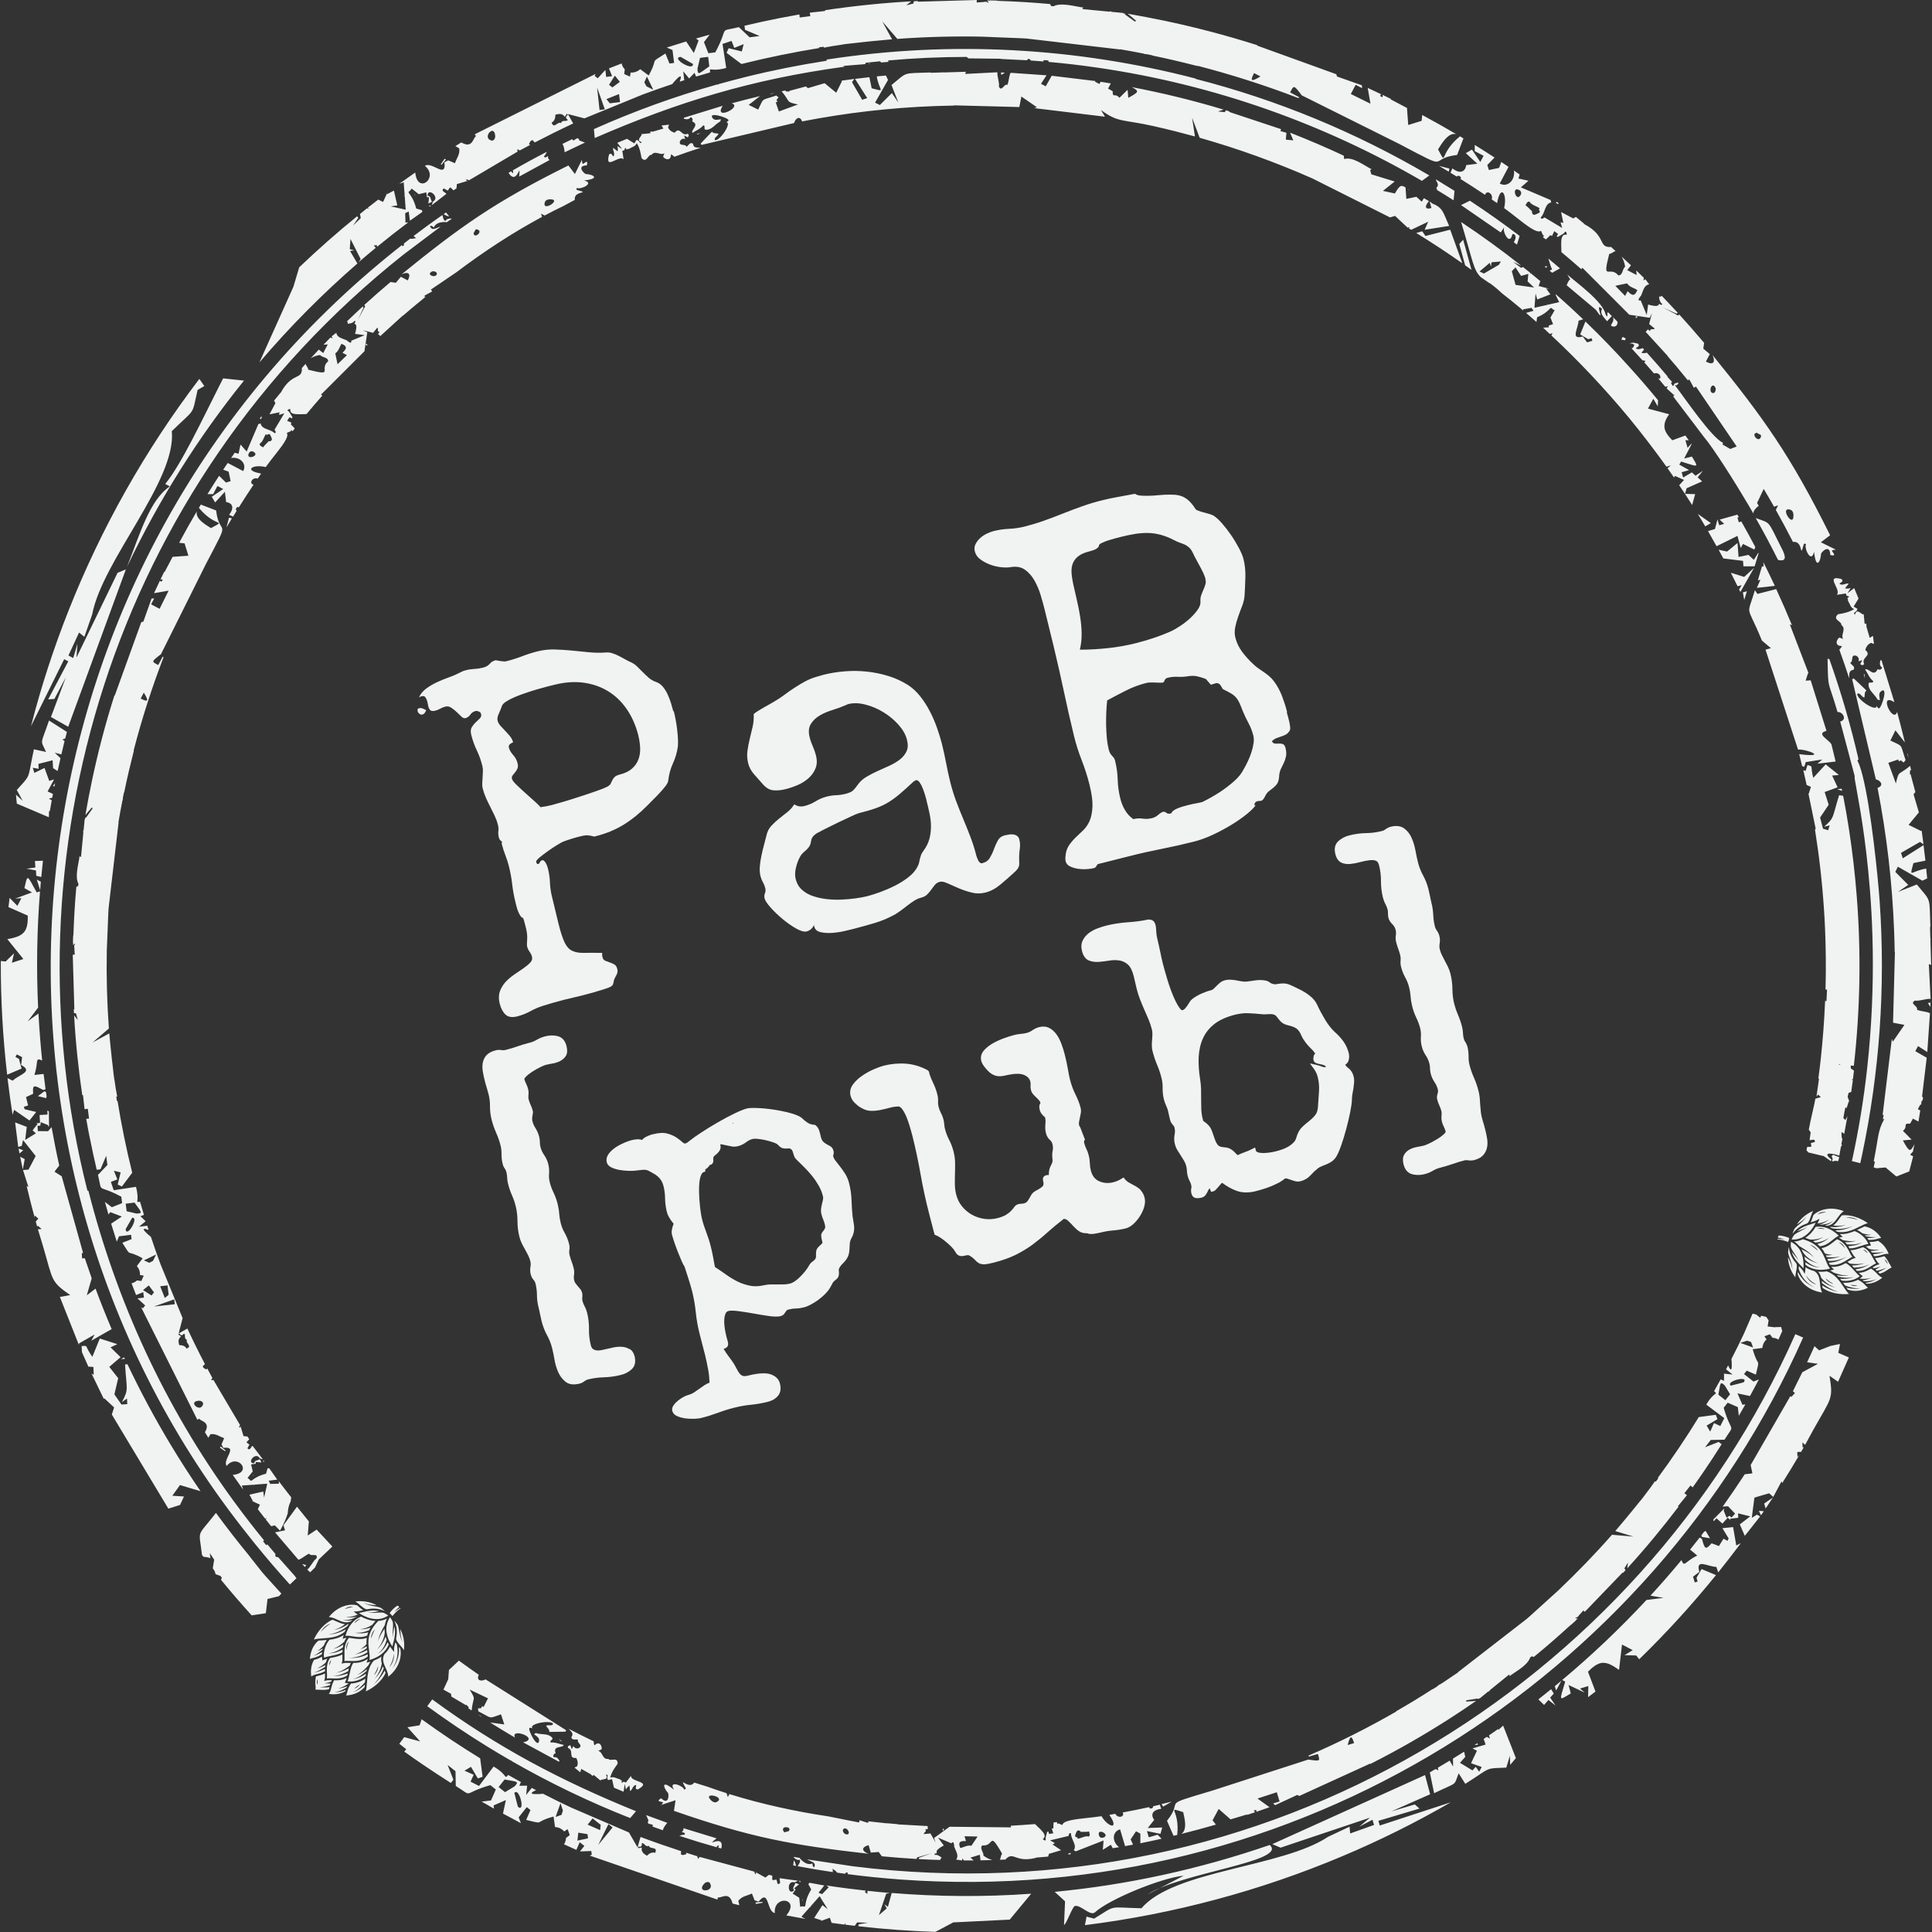 <?xml version="1.0" encoding="UTF-8"?>
<svg xmlns="http://www.w3.org/2000/svg" id="Layer_2" data-name="Layer 2" viewBox="0 0 340.16 340.16">
  <rect x="0" y="0" width="340.16" height="340.16" fill="#333333" stroke="none"/>
  <defs>
    <style>
      .cls-1 {
        fill: #f1f2f2;
      }
    </style>
  </defs>
  <path class="cls-1" d="M94.42,151.79h0l.03.13c-.05-.08-.08-.15-.1-.22-.02-.07-.03-.13-.05-.19l.1.24v.04ZM112.4,129.52h0c-.45-1.78-1.13-3.33-2.04-4.65-.91-1.32-2-2.38-3.28-3.16-1.28-.79-2.71-1.29-4.31-1.51-1.59-.22-3.28-.1-5.06.34-.28.07-.7.18-1.25.31-.56.14-1.16.31-1.83.5-.66.2-1.35.41-2.05.65-.71.24-1.36.48-1.94.73-.59.25-1.09.51-1.51.78-.42.27-.67.53-.76.79-.12.35-.3.79-.53,1.31-.24.52-.32.94-.23,1.28.08.31.24.6.49.88.25.28.52.57.82.88.3.31.59.63.86.96.27.33.46.69.56,1.08-.22.09-.41.2-.58.35-.17.15-.22.34-.16.6.1.42.35.84.74,1.28.39.43.65.92.78,1.44.1.39.09.71-.02.96-.11.25-.25.47-.41.66-.16.19-.3.37-.44.55-.13.18-.17.38-.11.6.06.25.35.62.86,1.11.51.49,1.07,1.01,1.68,1.55.61.54,1.16,1.04,1.66,1.49.5.45.76.73.79.84.69-.08,1.35-.21,1.99-.37.42-.11,1.1-.3,2.05-.58.95-.28,1.94-.59,2.98-.93,1.04-.34,2.01-.66,2.9-.98.9-.31,1.5-.56,1.81-.72.34-.17.56-.36.66-.57.1-.2.19-.4.29-.6.1-.2.23-.39.41-.57.18-.18.5-.33.97-.45.86-.22,1.55-.55,2.07-1.01.52-.46.9-.99,1.13-1.59.23-.6.34-1.27.32-1.99-.02-.72-.13-1.47-.32-2.25ZM118.64,125.24h0c.1.42.21.89.31,1.43.11.54.19,1.09.26,1.66.07.57.12,1.13.15,1.67.03.54.03,1.02-.01,1.44-.15,1.04-.44,2.03-.87,2.97-.43.94-.7,1.94-.82,3-.02.27-.19.61-.5,1.01-.31.41-.67.82-1.06,1.24-.4.43-.79.83-1.18,1.21-.39.38-.69.68-.9.91-1.34,1.37-2.74,2.51-4.2,3.41-1.46.9-3.11,1.58-4.94,2.04l-.25.06c-.51-.14-.92-.21-1.23-.22-.31-.01-.73.05-1.26.19-.53.13-1.04.28-1.53.43-.49.15-.98.32-1.47.5-.19.08-.54.28-1.07.6-.52.32-1.06.68-1.61,1.07-.55.39-1.04.77-1.47,1.12-.43.36-.62.61-.59.75l.04.17c.1.18.2.26.28.24.14-.03.25-.14.34-.33.09-.18.21-.3.38-.34.14-.03.27,0,.39.13.12.12.22.26.31.43.09.17.16.35.22.52.06.18.1.31.12.39.2.81.32,1.63.35,2.46.03.83.15,1.65.35,2.46.2.81.4,1.61.58,2.4.19.8.38,1.6.58,2.4.37,1.47.73,2.57,1.07,3.28.34.71.78,1.2,1.32,1.46.54.26,1.22.39,2.05.37.82-.02,1.9-.01,3.24,0-.02.27,0,.52.05.74.08.33.25.55.5.65.25.1.51.2.78.29.28.09.54.21.8.35.26.14.44.42.54.84.09.36.03.72-.18,1.07-.25.42-.39.75-.44,1-.04.25-.09.44-.14.59-.05.15-.18.28-.38.41-.2.12-.6.27-1.17.45-1.31.42-2.63.8-3.93,1.12-.5.13-1,.25-1.51.36-.5.11-1.02.24-1.55.37-1.33.34-2.63.71-3.89,1.11-.77.25-1.49.57-2.18.95-.69.38-1.43.67-2.24.88-.92.23-1.61.13-2.08-.32-.47-.44-.8-1.08-1.02-1.92-.2-.8-.19-1.53.03-2.16.23-.63.57-1.19,1.02-1.68.46-.48.97-.92,1.54-1.3.57-.38,1.1-.74,1.59-1.09.49-.34.89-.67,1.19-.99.3-.31.41-.65.32-1.01-.08-.33-.23-.64-.43-.91-.2-.27-.35-.58-.43-.91-.05-.19-.05-.59,0-1.2.05-.6-.01-1.28-.2-2.03-.08-.31-.15-.61-.23-.9-.07-.29-.16-.59-.27-.89-.19-.04-.35-.18-.5-.41-.15-.23-.28-.49-.39-.77-.11-.28-.21-.57-.28-.86-.07-.29-.13-.52-.17-.69-.27-1.06-.46-2.12-.59-3.2-.12-1.08-.32-2.15-.58-3.2-.17-.67-.38-1.31-.62-1.93-.24-.62-.45-1.26-.62-1.93-.05-.19-.03-.35.06-.46-.3-.13-.5-.38-.59-.74-.1-.39-.13-.77-.08-1.13.04-.36.02-.73-.08-1.09-.14-.56-.34-1.1-.59-1.63-.25-.53-.51-1.05-.77-1.56-.26-.51-.51-1.02-.74-1.54-.23-.52-.42-1.05-.56-1.61-.09-.33-.12-.66-.1-1,.02-.33.04-.67.06-1.01.02-.34.03-.69.05-1.03.02-.34-.02-.7-.11-1.06-.24-.95-.56-1.85-.97-2.7-.41-.86-.73-1.76-.97-2.71-.14-.55-.11-1,.09-1.33.2-.33.43-.62.69-.86.26-.24.51-.48.73-.7.22-.22.3-.48.22-.79-.05-.2-.18-.34-.4-.43-.22-.09-.41-.12-.58-.08-.39.1-.69.31-.91.63-.22.32-.5.53-.86.62-.22.06-.46-.04-.72-.28-.26-.25-.53-.51-.82-.79-.29-.28-.61-.53-.95-.76-.34-.23-.69-.29-1.05-.2-.31.08-.6.2-.89.36-.29.16-.58.28-.89.36-.42.1-.71.07-.87-.09-.16-.17-.28-.4-.36-.71-.03-.14-.06-.28-.08-.42-.02-.14-.05-.28-.09-.42-.06-.22-.16-.45-.3-.68-.15-.23-.37-.31-.68-.23-.17.04-.33.11-.48.21.26-.6.68-1.11,1.25-1.54.57-.42,1.2-.8,1.87-1.11.67-.32,1.37-.6,2.09-.86.72-.25,1.35-.52,1.9-.81.21-.11.4-.2.57-.28.17-.07.37-.14.6-.19.5-.13,1-.2,1.52-.23.51-.02,1-.1,1.47-.22.53-.13.92-.36,1.18-.67.26-.32.61-.53,1.06-.64.25.06.58.11.98.17.4.06.71.07.93,0,.95-.24,1.86-.53,2.75-.87.89-.34,1.79-.63,2.71-.86,1-.25,2-.36,3-.33,1,.03,2,.09,3.02.19,1.01.1,2.02.2,3.02.3,1,.1,2.01.11,3.03.04.35-.03.71.01,1.07.13.37.11.74.26,1.11.45.37.19.74.38,1.1.59.36.21.69.37.99.5.47.21.87.48,1.2.81.33.33.67.67,1.01,1.01.34.34.69.67,1.04.98.36.31.78.55,1.27.72.45.15.85.43,1.19.83.34.4.62.86.85,1.36.23.5.43,1.02.59,1.54.16.52.29.99.4,1.41ZM75.04,125.06c-.08.17-.16.32-.26.46-.1.14-.23.24-.4.28-.2.05-.38,0-.54-.13-.17-.13-.28-.3-.32-.5,0-.03,0-.07,0-.14.01-.06.01-.12,0-.18l.23-.15c.22-.06.45-.04.68.05.23.09.43.19.6.29ZM163.14,140.94h0c-.04-.17-.12-.46-.24-.87-.12-.41-.26-.83-.43-1.25-.16-.42-.35-.78-.56-1.08-.21-.3-.44-.42-.69-.36-.06.01-.12.05-.19.12-.07.06-.14.1-.19.11-.91.85-1.69,1.56-2.35,2.12-.66.56-1.32,1.06-2,1.48-.68.42-1.42.78-2.24,1.07-.81.29-1.85.6-3.1.91-.17.04-.61.23-1.32.56-.71.33-1.5.7-2.34,1.1-.84.41-1.63.8-2.37,1.17-.73.38-1.19.62-1.37.72-.33.23-.55.44-.67.61-.12.18-.2.36-.24.55-.04.19-.08.38-.12.58-.04.2-.14.43-.32.68-.22.29-.48.55-.76.77-.28.22-.53.5-.74.85-.31.52-.56,1.17-.75,1.94-.19.77-.21,1.46-.05,2.08.19.75.55,1.37,1.09,1.85.54.49,1.18.86,1.92,1.11.74.26,1.56.44,2.44.54.88.1,1.75.13,2.62.09.86-.04,1.69-.11,2.47-.22.78-.11,1.46-.23,2.01-.37.67-.17,1.45-.42,2.34-.74.89-.33,1.77-.71,2.64-1.15.86-.44,1.65-.94,2.37-1.51.71-.56,1.24-1.18,1.57-1.86.14-.27.23-.51.26-.71.04-.2.08-.41.13-.61.05-.2.12-.42.19-.65.08-.23.22-.48.45-.78.51-.69.85-1.4,1.04-2.12.19-.73.28-1.46.27-2.2,0-.74-.09-1.48-.25-2.24-.16-.76-.34-1.53-.54-2.3ZM179.48,147.87c.12.47.15.94.09,1.4-.06.46-.11.93-.13,1.41-.01.42,0,.76.01,1.02.02.26.01.49-.02.69-.04.2-.13.4-.27.6-.14.2-.38.44-.72.74-.72.66-1.49,1.33-2.31,2.02-.82.69-1.7,1.16-2.64,1.4-.81.2-1.61.21-2.41,0-.8-.2-1.56-.45-2.28-.76-.71-.31-1.36-.59-1.95-.86-.59-.27-1.05-.36-1.38-.27-.36.09-.65.27-.86.53-.22.26-.43.54-.63.83-.21.29-.45.57-.72.85-.27.28-.64.47-1.12.59-.39.1-.77.27-1.16.51-.38.24-.76.51-1.13.8-.37.29-.75.57-1.13.86-.39.29-.75.53-1.08.74-1.17.65-2.38,1.16-3.63,1.54-1.25.37-2.52.72-3.79,1.05-.33.08-.85.21-1.55.37-.7.16-1.42.27-2.16.32-.74.05-1.42.01-2.03-.13-.61-.14-.98-.46-1.11-.96-.03-.11-.04-.21-.03-.3-.14.27-.31.51-.53.71-.21.2-.48.34-.78.42-.44.11-1.06-.06-1.86-.51-.79-.45-1.58-1-2.37-1.66-.79-.66-1.49-1.33-2.11-2.02-.62-.69-.97-1.23-1.07-1.62-.08-.31-.06-.61.06-.9.12-.3.14-.6.06-.9-.1-.39-.24-.75-.42-1.07-.19-.32-.33-.68-.43-1.07-.12-.5-.16-1.06-.11-1.68.05-.62.14-1.25.28-1.89.13-.64.28-1.27.45-1.89.17-.62.32-1.2.45-1.73.14-.63.41-1.17.83-1.63.42-.46.87-.88,1.36-1.27.49-.39.99-.78,1.48-1.17.49-.39.9-.85,1.21-1.37.54.37,1.14.47,1.81.3.69-.18,1.35-.45,1.96-.83.61-.38,1.27-.65,1.96-.83.56-.14,1.11-.22,1.65-.24.54-.02,1.09-.1,1.65-.24.61-.16,1.05-.34,1.3-.57.25-.23.55-.59.9-1.09.35-.5.83-.94,1.46-1.32.63-.38,1.3-.73,2-1.04.7-.31,1.41-.63,2.11-.95.7-.33,1.31-.69,1.83-1.1.52-.41.9-.89,1.15-1.44.25-.55.27-1.23.06-2.03-.22-.89-.72-1.76-1.48-2.62-.76-.86-1.65-1.59-2.66-2.21-1.01-.62-2.07-1.07-3.18-1.35-1.11-.28-2.1-.31-2.99-.09-.11.03-.22.07-.32.13-.11.06-.2.09-.28.12-.64.28-1.37.54-2.2.8-.82.25-1.57.57-2.24.96-.67.39-1.19.89-1.57,1.5-.38.62-.45,1.39-.21,2.34.14.56.33,1.09.56,1.61.23.52.42,1.06.56,1.61.21.83.18,1.58-.08,2.24-.26.66-.67,1.23-1.21,1.72-.54.49-1.17.89-1.89,1.21-.72.31-1.43.56-2.12.73-.83.21-1.58.28-2.25.21-.67-.07-1.3-.45-1.89-1.16-.45-.51-.94-1.06-1.46-1.65-.52-.59-.87-1.24-1.04-1.93-.19-.75-.23-1.48-.13-2.21.1-.72.24-1.43.41-2.14.18-.71.34-1.42.51-2.12.16-.71.22-1.44.18-2.2.17-.16.41-.34.73-.54.32-.2.67-.4,1.04-.62.37-.21.74-.41,1.09-.61.35-.19.64-.36.87-.51.62-.36,1.21-.75,1.77-1.18.56-.42,1.14-.83,1.74-1.21.6-.39,1.2-.75,1.81-1.08.61-.33,1.26-.6,1.95-.8l1.28-.37c1.2-.3,2.45-.51,3.75-.61,1.31-.11,2.61-.09,3.92.05,1.31.14,2.58.41,3.81.79,1.23.38,2.38.92,3.44,1.59.78.51,1.48,1.17,2.12,1.97.63.8,1.19,1.67,1.68,2.61.49.94.91,1.91,1.26,2.9.35.99.64,1.92.86,2.78.29,1.17.55,2.33.76,3.47.21,1.14.47,2.3.76,3.47.28,1.11.62,2.2,1.02,3.27.4,1.07.83,2.13,1.27,3.18.44,1.06.87,2.12,1.27,3.18.4,1.07.74,2.14,1.01,3.23.22.65.42,1.04.58,1.16.16.12.31.17.45.13.61-.15,1.06-.47,1.34-.94.28-.47.52-.97.71-1.51.19-.54.42-1.04.68-1.52.26-.48.67-.79,1.23-.93.25-.06.51-.11.78-.15.27-.04.53-.04.78,0,.25.04.46.13.65.28.18.15.32.37.39.68ZM220.64,129.42h0c-.18-.72-.45-1.42-.82-2.1-.36-.68-.69-1.36-.98-2.06-.25-.65-.46-1.15-.63-1.53-.17-.37-.37-.68-.59-.94-.23-.25-.51-.48-.86-.69-.35-.21-.84-.47-1.48-.78-.29-.58-.53-.9-.71-.97-.18-.07-.36-.09-.52-.05-.14.04-.28.08-.43.13-.15.05-.29.1-.43.13l-.88-1.02c-.62-.23-1.16-.39-1.61-.48-.45-.09-1-.09-1.66.02-.57.09-1.15.11-1.73.08-.58-.03-1.17.03-1.75.18-.25.06-.42.21-.51.44-.09.23-.18.36-.26.38-.17.04-.37.06-.61.04-.24-.01-.49-.02-.76-.03-.27,0-.54,0-.82-.01-.28,0-.53.02-.76.08-1.25.32-2.44.76-3.55,1.32-1.12.56-2.23,1.15-3.35,1.75-.07.64-.13,1.33-.16,2.08-.03.75-.04,1.5-.03,2.27.02.77.06,1.52.12,2.25.07.74.18,1.41.33,2.02.08.31.17.54.27.71.1.17.21.31.33.43.12.12.22.24.31.36.09.13.16.28.21.48.28,1.11.44,2.23.47,3.36.03,1.13.19,2.25.47,3.36.18.72.45,1.39.82,2.01.36.62.85,1.15,1.46,1.58.56-.14,1.11-.17,1.66-.09.55.08,1.11.05,1.66-.09.39-.1.75-.29,1.07-.58.33-.29.6-.46.82-.52.22-.06.42,0,.6.16.17.16.41.21.72.13l.17-.04c.05-.16.17-.32.37-.47.2-.15.44-.29.72-.4.28-.12.59-.22.92-.32.33-.1.65-.19.96-.26.58-.15,1.04-.25,1.37-.3.33-.05.7-.13,1.12-.24,1.11-.55,2.14-1.13,3.1-1.76.81-.53,1.63-1.15,2.44-1.86.81-.71,1.4-1.45,1.77-2.22.21-.35.43-.77.67-1.28.24-.5.45-1.02.63-1.56.18-.53.31-1.07.39-1.61.09-.54.07-1.04-.05-1.52ZM212.24,101.9h0c-.08-.3-.21-.66-.4-1.05-.19-.4-.39-.8-.61-1.2-.22-.4-.44-.81-.66-1.21-.22-.4-.4-.76-.54-1.08-.19-.4-.4-.7-.63-.93-.23-.22-.48-.39-.75-.52-.27-.12-.56-.24-.89-.35-.32-.11-.66-.26-1-.44-.85-.44-1.64-.75-2.37-.95-.73-.2-1.47-.31-2.21-.33-.75-.02-1.51.04-2.31.16-.8.13-1.67.31-2.61.55-.61.15-1.24.33-1.89.52-.65.19-1.22.43-1.71.7-.1.09-.15.17-.16.26,0,.09-.05.19-.13.3-.08.11-.23.23-.46.36-.23.13-.61.27-1.14.4-.81.2-1.44.48-1.9.83-.46.35-.78.77-.97,1.24-.19.48-.27,1.01-.24,1.61.03.6.13,1.26.28,1.99.2.92.42,1.88.65,2.85.23.98.43,1.95.58,2.93.16.98.25,1.96.27,2.93.02.97-.08,1.94-.31,2.92,1.66,0,3.32-.1,4.99-.28,1.67-.18,3.28-.47,4.84-.86,1.08-.27,2.16-.59,3.24-.95,1.08-.36,2.12-.77,3.13-1.23.37-.18.85-.46,1.45-.85.6-.39,1.17-.83,1.71-1.32.54-.49,1-1.01,1.38-1.55.38-.54.54-1.04.49-1.5-.03-.35.01-.68.12-1.01.11-.32.24-.64.38-.96.14-.32.26-.63.36-.95.1-.32.1-.66,0-1.02ZM226.55,125.4c.05.2.12.45.22.77.09.32.17.64.24.96.07.32.11.62.14.9.03.27,0,.48-.09.62-.19.31-.41.54-.67.68-.26.14-.53.25-.82.34-.29.09-.57.19-.85.3-.28.12-.54.29-.78.53.13.26.3.4.53.42.23.02.46.02.71,0,.25-.02.48.01.69.09.21.08.36.3.46.66.15.59.18,1.09.09,1.51-.09.42-.22.81-.39,1.16-.18.36-.35.72-.53,1.09-.17.37-.27.81-.29,1.31-.04.54-.16.96-.35,1.24-.19.29-.42.53-.68.73-.26.2-.53.41-.8.62-.27.22-.5.54-.69.97-.22.41-.43.64-.62.69-.08.02-.18.03-.3.03-.12,0-.26.02-.43.06-.14.04-.26.12-.36.25-.1.13-.13.26-.1.4.01.06.05.08.11.06.06-.01.07,0,.05.03-.26.39-.76.9-1.53,1.52-.76.62-1.65,1.24-2.68,1.87-1.03.63-2.11,1.21-3.26,1.75-1.15.54-2.27.95-3.35,1.22-1.89.48-3.77.9-5.64,1.27-1.87.37-3.77.79-5.69,1.28l-5.55,1.4c-.08.02-.18.13-.29.34-.11.21-.26.33-.46.38-.31.08-.71.14-1.22.17-.51.04-1.02.02-1.54-.05-.52-.08-1-.22-1.42-.42-.42-.2-.68-.5-.78-.89-.04-.14-.05-.26-.05-.36,0-.1,0-.23,0-.37.05-.84.25-1.52.6-2.04.34-.51.74-.98,1.18-1.41.44-.42.89-.85,1.36-1.3.46-.44.84-1,1.13-1.66.29-.66.45-1.5.5-2.52.04-1.02-.14-2.31-.54-3.9-.36-1.45-.82-2.86-1.35-4.23-.54-1.37-.99-2.78-1.35-4.23-.65-2.67-1.25-5.33-1.81-7.97-.56-2.64-1.17-5.3-1.81-7.97l-1.61-6.56c-.17-.69-.4-1.5-.67-2.4-.27-.91-.64-1.75-1.08-2.54-.45-.79-1.01-1.42-1.67-1.89-.67-.47-1.48-.62-2.45-.47-.48.09-1.05.1-1.72.03-.67-.07-1.32-.22-1.96-.46-.64-.24-1.21-.55-1.72-.92-.51-.37-.83-.84-.97-1.4-.12-.47-.08-.9.12-1.29.2-.39.46-.74.8-1.05.34-.31.72-.57,1.16-.78.43-.21.85-.37,1.24-.47.89-.22,1.79-.35,2.7-.39.91-.04,1.82-.17,2.74-.4,1.14-.29,2.27-.63,3.4-1.03,1.13-.4,2.24-.82,3.34-1.26,1.1-.44,2.21-.86,3.34-1.26,1.13-.4,2.27-.75,3.44-1.04.97-.24,1.95-.46,2.95-.63.99-.18,1.98-.36,2.97-.55.22.18.56.29,1.01.32.45.03.94.05,1.45.03.51-.01,1.02-.04,1.51-.09.49-.05.87-.08,1.13-.09.7-.03,1.32-.03,1.84,0,.52.03.99.14,1.41.31.41.18.81.44,1.18.79.37.35.75.83,1.14,1.44.05.08.21.17.49.28.28.11.59.21.94.29.35.09.68.18,1,.28.32.1.55.19.69.27.45.27.96.73,1.52,1.37.56.64,1.1,1.34,1.62,2.1.52.76.97,1.52,1.37,2.27.4.76.66,1.39.79,1.89.26,1.03.37,2.09.34,3.2-.03,1.1-.08,2.18-.14,3.23-.05.63-.19,1.26-.44,1.88-.24.62-.48,1.25-.7,1.89-.22.63-.4,1.26-.52,1.88-.12.62-.11,1.24.05,1.85.22.86.62,1.68,1.19,2.45.58.77,1.2,1.46,1.85,2.06.28.28.59.55.93.79.34.24.68.47,1.02.7.34.23.66.47.96.73.3.26.59.57.85.92.59.8,1.05,1.66,1.41,2.59.35.93.65,1.87.89,2.81Z"></path>
  <path class="cls-1" d="M110.82,237.53c-.39-.23-.83-.37-1.3-.4-.45-.04-.92,0-1.41.09-.46.09-.87.18-1.22.27-.27.07-.58.14-.92.21-.31.06-.61.09-.88.06-.25-.02-.48-.1-.68-.24-.17-.12-.3-.34-.39-.68-.23-.92-.34-1.86-.32-2.78.02-.99-.09-1.98-.33-2.93-.1-.4-.25-.79-.45-1.15-.16-.3-.29-.63-.38-.99-.04-.16-.04-.34-.02-.53.04-.31.03-.6-.04-.88-.06-.22-.16-.43-.33-.64-.13-.16-.27-.32-.43-.5-.14-.16-.27-.32-.4-.5-.1-.14-.17-.3-.22-.49-.08-.31-.09-.62-.04-.92.07-.41.05-.84-.06-1.26-.1-.4-.22-.8-.37-1.19-.13-.35-.25-.72-.34-1.09-.08-.32-.09-.6-.05-.86.06-.38.05-.76-.05-1.14-.17-.68-.43-1.32-.77-1.92-.31-.53-.54-1.11-.69-1.71-.14-.56-.23-1.1-.27-1.64-.04-.59-.14-1.17-.28-1.75-.17-.69-.42-1.37-.73-2.02-.29-.59-.52-1.22-.67-1.85-.11-.46-.15-.94-.11-1.42.05-.58,0-1.17-.14-1.74-.15-.58-.4-1.12-.75-1.62-.29-.41-.5-.89-.63-1.41-.06-.26-.1-.51-.09-.74,0-.31-.04-.64-.12-1-.14-.55-.36-1.07-.66-1.54-.25-.39-.43-.8-.54-1.24-.06-.26-.07-.56,0-.88.11-.57.11-.74.08-.87-.1-.4-.23-.77-.4-1.12-.14-.3-.25-.6-.33-.9-.07-.27-.08-.54-.05-.8.05-.37.03-.75-.07-1.12-.08-.3-.19-.61-.35-.92-.12-.24-.22-.5-.3-.8,0,0,0-.13.3-.43.31-.31.69-.6,1.14-.89.46-.29.92-.55,1.37-.77.55-.27.81-.36.93-.39.36-.09.76-.17,1.21-.25.5-.08.96-.23,1.36-.44.44-.23.77-.53,1.01-.92.25-.41.28-.98.11-1.69h0c-.24-.96-.76-1.56-1.53-1.76-.68-.18-1.42-.18-2.21.02-.55.14-1.05.34-1.5.61-.38.23-.79.4-1.23.51-.72.18-1.45.4-2.17.65-.69.24-1.39.46-2.09.63-.24.06-.47.07-.7.03-.34-.06-.69-.05-1.01.03-.76.19-1.3.48-1.66.87-.35.39-.57.86-.66,1.38-.08.49-.07,1.02.03,1.57.09.51.2,1.03.33,1.54.1.4.21.8.34,1.21.12.39.23.78.33,1.16.17.7.26,1.41.25,2.12,0,.78.08,1.56.28,2.34.2.81.48,1.6.82,2.37.32.72.58,1.47.77,2.23.11.44.17.94.16,1.46,0,.6.06,1.19.2,1.75.07.31.21.59.39.85.12.18.21.37.26.57.08.32.13.64.14.96.01.37.07.75.16,1.13.17.69.41,1.38.7,2.04.28.63.5,1.28.65,1.91.21.84.31,1.71.31,2.59,0,.95.11,1.89.34,2.79.1.42.25.82.44,1.2.18.36.36.71.57,1.06.19.34.37.67.54,1.02.16.32.28.66.37.99.08.33.09.67.03,1-.08.45-.07.9.04,1.33.1.39.27.73.52,1,.16.18.27.4.33.65.16.64.24,1.3.25,1.98,0,.75.1,1.48.28,2.18.1.38.18.78.26,1.18.08.42.17.83.27,1.23.23.91.55,1.76.98,2.53.39.71.69,1.48.89,2.29.14.54.27,1.19.4,1.94.13.79.35,1.54.65,2.22.31.71.75,1.29,1.31,1.73.45.35,1.01.5,1.69.45.23-.02.48-.06.74-.12.33-.08.64-.23.91-.45.17-.14.38-.24.62-.3.89-.22,1.83-.35,2.75-.37,1-.03,2.01-.16,3-.41.78-.19,1.43-.54,1.94-1.02.57-.54.74-1.31.5-2.27-.15-.6-.44-1.03-.87-1.29"></path>
  <path class="cls-1" d="M144.61,217.92h0l.16.66c.05.2.03.28.03.27-.03.05-.16.2-.64.64-.24.23-.39.47-.44.73-.04.2-.05.4-.05.6,0,.16,0,.32,0,.48,0,.1-.04.21-.1.32-.11.17-.25.32-.44.45-.31.2-.54.46-.7.77-.16.29-.37.6-.63.93-.26.33-.55.65-.87.98-.3.31-.62.58-.95.81-.31.22-.62.37-.91.44-.34.08-.68.13-1.03.14-.37,0-.75.01-1.14.01h-1.17c-.12,0-.25,0-.37.01-.29.02-.58.07-.86.13-.9.2-1.72.23-2.45.08-.76-.15-1.48-.39-2.16-.72-.69-.34-1.37-.75-2.03-1.22-.64-.46-1.3-.91-1.99-1.36-.1-.6-.21-1.18-.32-1.76-.12-.64-.26-1.27-.42-1.9-.21-.84-.48-1.67-.79-2.48-.3-.77-.56-1.57-.76-2.38-.06-.24-.13-.61-.2-1.1-.08-.49-.14-1.04-.19-1.65-.06-.6-.09-1.23-.11-1.87-.02-.66,0-1.23.06-1.76.05-.5.15-.94.31-1.3.12-.28.26-.45.44-.51l.3-.1-.03-.33c.09-.08.18-.15.27-.22.13-.09.25-.2.35-.33.05-.06.1-.14.13-.24.03,0,.06-.01.09-.02.45-.11.67-.49.58-.97-.03-.15,0-.32.08-.52.09-.1.2-.19.31-.28.17-.13.32-.27.46-.42.17-.17.29-.36.37-.56.09-.23.1-.5.03-.79,0-.04-.02-.07-.03-.11.11,0,.23,0,.35.03.27.05.54.11.81.17.28.07.58.13.88.18.35.06.72.04,1.1-.05.52-.13,1-.37,1.45-.71.35-.27.73-.46,1.13-.56.12-.03.38-.06.9-.01.45.04.92.12,1.4.23.48.11.95.25,1.38.4.49.17.68.32.74.38.3.35.59.56.87.63.24.06.45.07.67.06.15,0,.31-.02.47-.03.02,0,.12,0,.34.15.09.07.16.15.21.25.06.14.12.28.15.43.05.19.11.38.18.56.09.23.23.42.39.57.48.47.97.94,1.45,1.43.48.49.94.99,1.35,1.51.41.51.79,1.08,1.13,1.67.33.58.58,1.2.74,1.85.05.19.05.38.02.56-.05.24-.1.48-.17.73-.07.28-.13.56-.17.86-.05.33-.03.68.06,1.03.08.32.18.63.31.93.11.26.2.53.27.8.12.46.07.64.06.68-.06.16-.13.28-.21.38-.12.15-.23.29-.32.43-.16.24-.2.53-.11.88M129.04,197.86h0c0-.05,0-.11,0-.17l.14.08-.06.04h0s-.05.03-.08.04ZM150.13,214.37c-.1-1-.17-2-.2-2.97-.03-1.02-.17-2.06-.43-3.07-.15-.61-.39-1.17-.69-1.65-.29-.45-.58-.88-.88-1.26-.29-.38-.57-.73-.82-1.05-.21-.27-.35-.54-.42-.83,0-.04-.01-.09.02-.17.09-.23.11-.48.05-.73-.12-.49-.4-.73-.61-.85l-.64-.35c-.19-.11-.39-.26-.59-.45-.16-.16-.3-.43-.39-.81l-.16-.66c-.06-.26-.14-.49-.24-.71-.11-.26-.29-.49-.53-.68l-.1-.08h-.13c-.46-.05-.84-.16-1.14-.35-.34-.21-.68-.49-1.02-.82-.23-.21-.58-.4-1.11-.6-.46-.17-.99-.33-1.63-.48-.59-.14-1.25-.27-1.96-.39-.69-.11-1.36-.19-2-.25-.64-.05-1.21-.08-1.72-.09-.54,0-.95.02-1.25.09-.54.13-1.27.43-2.25.9-.95.46-1.94.99-2.94,1.57-1.01.58-1.97,1.17-2.85,1.75-.92.6-1.57,1.06-2.01,1.42-.15.13-.3.25-.45.35-.11.08-.23.14-.36.17-.11.02-.26.03-.47-.17-.29-.27-.64-.55-1.05-.83-.44-.3-.99-.55-1.63-.73-.68-.19-1.53-.15-2.61.12-.38.09-.75.24-1.12.42-.3.15-.55.34-.76.58-.59-.22-1.28-.1-1.89.05-.32.08-.74.23-1.24.44-.51.22-1.01.48-1.48.79-.49.32-.9.69-1.22,1.11-.37.48-.5,1-.38,1.52.11.44.43.77.95.99.43.18.91.32,1.42.4.49.08.99.12,1.5.14.5.01.9,0,1.16-.04.5-.05.9-.09,1.18-.13.25-.03.48-.03.67,0,.17.02.36.09.58.2.25.13.58.32,1,.57.81.5,1.31,1.18,1.53,2.07.18.7.27,1.44.28,2.18.01.81.12,1.61.31,2.37.07.29.18.57.33.84.14.25.28.48.42.68.14.2.27.36.38.49.06.07.1.11.05.13-.05.14-.11.3-.17.48-.06.19-.11.41-.14.65-.04.27-.02.56.06.87.05.19.17.57.36,1.14.19.56.4,1.14.64,1.75.24.61.47,1.17.69,1.67.23.52.37.76.48.9.23.72.46,1.44.7,2.15.24.74.46,1.49.65,2.23.3,1.22.52,2.45.64,3.67.13,1.26.35,2.53.66,3.75.15.62.32,1.25.48,1.87.16.62.33,1.23.48,1.85.21.86.4,1.75.56,2.62.14.76.22,1.55.25,2.33-.31.11-.6.25-.87.43-.32.21-.63.44-.95.66-.31.22-.62.44-.94.65-.29.19-.62.33-.98.42-.23.06-.5.17-.83.35-.32.17-.63.37-.93.61-.31.24-.57.5-.78.79-.27.36-.37.71-.28,1.05.07.3.3.71.96.98.43.17.91.29,1.44.36.51.06,1.02.08,1.52.06.1,0,.2-.01.3-.02.36-.03.65-.06.87-.12,1.01-.25,2.01-.57,2.99-.93.94-.35,1.93-.66,2.94-.91.94-.23,1.89-.4,2.84-.49.97-.1,1.96-.27,2.93-.51.77-.19,1.38-.55,1.81-1.05.46-.54.58-1.27.35-2.17-.11-.45-.33-.82-.65-1.08-.29-.24-.62-.43-.99-.55-.36-.12-.76-.17-1.16-.17-.38,0-.73.02-1.07.06-.71.1-1.25.2-1.66.32-.35.1-.66.13-.9.09-.21-.03-.4-.15-.59-.35-.23-.25-.51-.71-.84-1.37-.16-.3-.35-.62-.59-.95-.23-.31-.46-.63-.7-.95-.23-.31-.44-.61-.61-.9-.06-.09-.11-.19-.15-.28.04,0,.08-.02.12-.03.24-.06.42-.18.55-.36.14-.2.16-.47.07-.84-.16-.53-.28-1.01-.37-1.42-.09-.41-.17-.84-.22-1.32-.06-.45-.07-.89-.03-1.3.03-.38.12-.71.25-.99.1-.2.26-.33.5-.39.25-.06.75-.1,1.75.03.86.11,1.75.26,2.67.42.94.17,1.83.32,2.68.44.9.13,1.56.13,2.01.03.3-.08.52-.21.67-.39.09-.12.18-.24.26-.38.05-.08.12-.17.21-.27.01-.01.08-.08.33-.14.41-.1.83-.17,1.24-.17.47-.01.95-.08,1.42-.2.38-.09.79-.26,1.26-.51.45-.24.88-.52,1.3-.82.43-.32.82-.65,1.17-1,.36-.36.65-.72.86-1.07.2-.33.35-.62.47-.86.08-.17.26-.37.53-.57.29-.21.46-.43.54-.69.06-.21.08-.42.06-.62-.01-.15-.02-.3-.03-.46,0-.1.03-.21.09-.33.15-.27.3-.48.46-.64.19-.19.38-.38.55-.58.18-.21.35-.46.48-.72.15-.29.24-.67.29-1.17.02-.41.04-.82.07-1.2.02-.32.13-.66.32-1,.19-.34.31-.67.38-.99.06-.3.08-.6.07-.9-.02-.27-.05-.55-.11-.84-.05-.25-.09-.54-.13-.86Z"></path>
  <path class="cls-1" d="M200.9,209.58c-.31-.3-.65-.56-1.02-.76l-1.04-.57c-.31-.17-.57-.38-.78-.64l-.24-.3-.32.2c-.47.3-.96.51-1.47.64-.9.23-1.72.17-2.51-.18-.75-.33-1.22-.95-1.46-1.88-.1-.41-.16-.83-.17-1.24-.02-.48-.08-.96-.2-1.42-.1-.42-.25-.82-.43-1.18-.15-.3-.27-.63-.36-.97-.02-.09-.04-.2-.05-.32,0-.03,0-.06.04-.11l.14-.19-.83-2.16-.07-.12c-.06-.07-.11-.17-.14-.28-.04-.17-.05-.35-.01-.55.05-.25.1-.5.15-.76.06-.26.11-.53.16-.79.06-.31.05-.62-.02-.91-.19-.76-.5-1.57-.93-2.42-.39-.77-.71-1.65-.96-2.62-.11-.45-.23-1.06-.36-1.82-.14-.79-.31-1.62-.53-2.47-.16-.65-.36-1.3-.6-1.94-.24-.65-.53-1.22-.87-1.69-.36-.5-.78-.88-1.26-1.13-.52-.27-1.11-.33-1.76-.17-.44.11-.86.3-1.25.58-.3.21-.62.36-.96.45-.35.09-.7.15-1.04.17-.39.03-.79.1-1.18.2-.41.1-.96.27-1.62.5-.69.24-1.36.53-2,.88-.67.37-1.23.8-1.67,1.28-.5.56-.68,1.21-.51,1.9.08.32.26.65.55,1.03.47.6.88,1,1.25,1.24.39.25.79.39,1.2.42.38.03.8-.02,1.26-.13.39-.1.88-.18,1.45-.26.31-.03.64-.04.97-.02.31.02.6.08.87.19.26.11.5.27.7.47.19.19.32.43.39.72.05.2.06.4.04.59-.03.29-.01.57.06.85.07.29.21.56.41.79.17.19.35.38.56.57.17.16.34.33.48.5.12.14.19.29.23.43,0,0,0,.04-.05.11-.18.27-.2.65-.07,1.16.08.3.23.58.46.83.16.17.32.33.48.47.08.37.09.76.05,1.16-.06.55-.03,1.09.1,1.6.12.5.36.9.71,1.21.22.19.36.43.44.74.09.38.11.75.03,1.13-.1.48-.1.99-.03,1.5.04.34-.02.65-.21.97-.26.46-.41.95-.42,1.42-.02.12-.03.26-.03.42-.11-.03-.24-.03-.41.01-.49.12-.59.42-.61.59-.02.16,0,.31.04.47.17.68-.07.88-.15.95-.32.27-.71.52-1.19.76-.32.17-.58.41-.75.69-.13.22-.26.44-.39.68-.11.2-.24.39-.39.55-.11.13-.29.22-.53.28-.12.03-.25.05-.38.05-.19,0-.4.03-.61.09-.28.07-.53.25-.72.52-.13.18-.3.39-.52.63-.21.23-.5.46-.88.7-.38.24-.9.44-1.56.61-.77.19-1.55.23-2.32.12-.77-.12-1.5-.36-2.16-.73-.66-.37-1.25-.87-1.74-1.47-.49-.6-.83-1.3-1.03-2.09-.15-.59-.22-1.18-.23-1.77-.01-.61,0-1.24.02-1.87.02-.65.03-1.29.02-1.92,0-.65-.1-1.31-.26-1.96-.18-.74-.45-1.46-.8-2.12-.31-.6-.56-1.26-.73-1.94-.06-.22-.09-.46-.11-.7-.02-.29-.07-.58-.13-.85-.1-.42-.26-.84-.47-1.23-.17-.33-.31-.68-.4-1.05-.09-.35-.12-.68-.1-.98.02-.39-.01-.8-.12-1.2-.17-.7-.42-1.38-.73-2.02-.27-.56-.51-1.13-.7-1.71l.02-.04-.04-.16c-.04-.15-.14-.28-.31-.39-1.2-.64-2.47-1.02-3.76-1.12-1.27-.1-2.59.02-3.89.34-.46.12-1.03.32-1.75.63-.7.3-1.39.68-2.04,1.12-.66.45-1.21.96-1.64,1.53-.47.63-.62,1.31-.45,2.01.12.47.36.89.72,1.25.34.34.68.62,1.01.81.62.39,1.24.6,1.84.61.56.02,1.13-.04,1.69-.15.55-.11,1.09-.24,1.64-.39.5-.14,1.02-.21,1.52-.23.23,0,.46.17.7.5.3.42.56.92.78,1.48.23.58.43,1.18.6,1.77.17.6.3,1.07.39,1.41.57,2.27,1.06,4.59,1.46,6.87.4,2.29.91,4.62,1.51,6.93l.94,3.62.2.08c.24.09.53.25.85.46.35.23.69.49,1.02.77.35.29.66.59.95.88.27.28.46.53.58.75.25.47.53.73.86.79.26.05.52.04.78-.03l.18-.04c.12-.03.25-.05.38-.06.07,0,.17-.03.42.12.5.32.73.54.85.67.22.25.44.45.67.59.25.15.57.23.96.23.05,0,.1,0,.15,0,.33-.02.8-.11,1.4-.26,1.57-.39,2.91-.86,3.99-1.39,1.07-.53,2.06-1.13,2.97-1.79.89-.66,1.79-1.39,2.65-2.17.84-.75,1.81-1.56,2.9-2.4.3.04.55.16.75.35.3.28.59.58.87.89.31.34.64.65.99.9.39.29.89.43,1.49.4.3.14.7.17,1.19.1.48-.07.9-.15,1.25-.24.72-.18,1.43-.3,2.12-.35.74-.06,1.49-.18,2.22-.36.48-.12.95-.39,1.4-.81.42-.39.8-.85,1.12-1.36.33-.51.58-1.06.74-1.62.17-.6.2-1.14.07-1.63-.13-.53-.37-.97-.7-1.3"></path>
  <path class="cls-1" d="M231.3,188.14h0c.17.23.31.46.43.71.12.25.21.51.28.78.21.83.28,1.68.22,2.54-.07.91-.13,1.8-.18,2.67-.04.63-.19,1.12-.46,1.46-.3.38-.66.73-1.04,1.03-.44.34-.87.71-1.27,1.09-.46.44-.8,1.04-1.02,1.81-.09.37-.26.68-.51.93-.28.28-.59.52-.92.72-.36.21-.74.38-1.13.51-.42.14-.82.26-1.2.35-.2.05-.5.11-.89.17-.4.06-.8.1-1.18.1-.37,0-.7-.04-.98-.14-.25-.08-.31-.21-.34-.32l-.13-.52-.48.25c-.45.23-.91.43-1.37.59-.42.15-.83.32-1.23.51-.13-.11-.24-.21-.33-.31-.17-.19-.33-.35-.5-.49-.19-.16-.4-.29-.65-.4-.25-.1-.57-.17-1-.2-.49-.03-.83-.17-1.01-.4-.22-.29-.41-.66-.55-1.08-.15-.47-.32-.95-.51-1.45-.21-.57-.61-1.07-1.22-1.5-.2-.12-.26-.18-.26-.18-.02-.03-.06-.13-.13-.44-.13-.52-.21-1.07-.23-1.61-.02-.57-.03-1.15-.03-1.72,0-.58,0-1.16-.01-1.75-.01-.6-.07-1.2-.16-1.78-.23-1.4-.32-2.73-.26-3.98.06-1.21.32-2.33.77-3.31.44-.97,1.12-1.81,2.02-2.51.9-.7,2.12-1.24,3.62-1.62.79-.19,1.55-.29,2.24-.26.73.02,1.52.08,2.31.16.36.05.71.06,1.03.02.28-.02.54-.03.79-.02.2,0,.4.05.58.13.11.05.29.17.53.52.23.3.43.54.59.69.18.17.36.29.55.39.17.08.37.15.6.21.19.05.44.12.74.2.38.12.66.26.85.4.19.15.35.32.48.51.14.2.26.44.37.7.13.32.31.64.56.97.3.45.7.92,1.2,1.4.3.29.53.57.69.83-.01.01-.03.02-.04.03-.18.17-.27.41-.26.64-.15.68.29.93.43.99.21.09.46.16.77.21.24.04.47.1.7.2.14.06.22.15.28.31-.21.04-.43.01-.67-.08-.37-.15-.71-.25-1.04-.32l-1.11-.25.67.91ZM237.4,188.07c-.21-.18-.4-.38-.57-.59.37-.23.54-.53.61-.77.13-.42.14-.87.02-1.33-.18-.72-.49-1.38-.91-1.99-.42-.59-.9-1.12-1.41-1.57-.65-.58-1.27-1.34-1.83-2.28-.57-.96-1.06-1.86-1.43-2.69-.23-.46-.53-.87-.9-1.21-.35-.32-.74-.62-1.15-.88-.41-.25-.84-.49-1.28-.69-.43-.2-.83-.39-1.23-.59-.44-.2-.81-.3-1.14-.32-.3-.02-.59-.01-.85.03l-.71.1c-.18.03-.37,0-.62-.09-.17-.05-.32-.12-.42-.21-.21-.18-.5-.31-.87-.37-.52-.08-1.05-.09-1.57-.02-.49.06-.97.13-1.46.2-.29.05-.58.05-.87.01-.33-.05-.66-.1-.98-.17-.34-.07-.69-.12-1.04-.14-.39-.03-.76,0-1.12.09-.34.09-.64.24-.89.45-.21.18-.41.36-.59.55-.17.18-.34.34-.52.51-.13.12-.26.19-.39.23-.57.14-1.16.35-1.74.61-.59.26-1.12.57-1.58.92-.22.17-.42.39-.57.66-.12.21-.26.41-.39.61-.13.18-.27.35-.41.5-.12.11-.25.19-.4.23-.19.04-.31-.16-.41-.27-.26-.32-.52-.74-.78-1.27-.26-.53-.53-1.16-.79-1.85-.26-.7-.49-1.37-.68-2.01-.2-.64-.37-1.23-.51-1.75-.14-.52-.24-.88-.29-1.09-.15-.61-.31-1.3-.46-2.07-.16-.78-.33-1.55-.52-2.31-.09-.36-.14-.72-.16-1.05-.02-.38-.04-.71-.08-1-.04-.35-.14-.65-.3-.87-.13-.2-.41-.43-1.05-.42-1.17.25-2.38.4-3.6.48-1.23.09-2.5.27-3.72.57-.48.12-1,.28-1.54.48-.58.21-1.1.49-1.55.82-.48.36-.85.79-1.1,1.29-.28.54-.33,1.18-.15,1.9.21.84.61,1.4,1.17,1.65.5.22,1.09.31,1.74.27.61-.05,1.26-.12,1.92-.23.6-.11,1.2-.11,1.78-.02.55.09,1.03.33,1.48.72.44.39.79,1.1,1.04,2.12.09.37.17.73.25,1.08.08.36.16.73.26,1.1.16.64.36,1.27.6,1.87.23.6.48,1.19.74,1.78.26.58.5,1.16.75,1.73.23.56.43,1.14.58,1.74.07.28.1.56.09.83,0,.3-.03.61-.05.93-.03.34-.05.67-.05,1,0,.35.03.7.12,1.04.21.85.49,1.68.82,2.47.32.75.58,1.52.77,2.31.14.56.21,1.15.19,1.75-.01.67.06,1.33.22,1.97.1.4.23.78.4,1.12.14.3.26.63.34.96.03.11.07.31.13.59.06.3.13.58.19.83.07.3.16.53.27.68.1.14.18.25.26.34.06.06.12.13.18.21.02.03.06.09.09.22.11.42.12.84.03,1.27-.11.55-.1,1.1.04,1.64.1.41.26.79.47,1.13.19.31.39.62.59.93.2.3.39.61.57.92.17.28.29.58.37.88.07.27.11.54.12.8.01.32.06.64.14.97.07.31.19.61.35.9.12.23.22.48.28.74.05.19.05.35.01.51-.07.29-.06.59.01.92.17.68.62.82.87.84.14.01.28.01.42,0,.16-.01.32-.04.48-.08.33-.08.59-.25.76-.5.13-.19.25-.39.35-.61.07-.17.16-.32.26-.46.02-.03.05-.06.08-.08l.26.63.35-.09c.18-.04.35-.16.55-.37.14-.15.29-.32.45-.51.14-.18.29-.34.43-.49.05-.05.1-.1.15-.14.84.63,1.7,1.11,2.57,1.42.99.35,2.11.37,3.34.06.35-.09.76-.2,1.24-.35.48-.14.96-.31,1.45-.51.48-.19.95-.42,1.41-.65.42-.23.76-.46,1.04-.72.14-.02.28-.02.42.02.22.06.44.13.65.21.25.1.49.18.75.24.31.08.63.08.95,0,.7-.17,1.29-.53,1.76-1.05.39-.44.83-.85,1.29-1.22.22-.16.46-.29.7-.38.3-.11.58-.23.85-.34.29-.12.57-.28.84-.45.3-.2.57-.47.8-.81.28-.44.58-1.11.91-2.05.32-.9.61-1.88.89-2.91.27-1,.5-2,.7-2.97.19-.96.3-1.71.3-2.24,0-.28.02-.57.08-.89.06-.34.12-.67.18-1.01.05-.34.09-.69.12-1.03.03-.38,0-.76-.09-1.12-.14-.57-.44-1.05-.88-1.43Z"></path>
  <path class="cls-1" d="M261.01,197.13c-.18-.59-.29-1.18-.32-1.8-.06-.53-.1-1.06-.13-1.59-.02-.55-.11-1.12-.25-1.68-.2-.81-.48-1.6-.81-2.35-.32-.7-.57-1.45-.77-2.21-.12-.47-.17-.97-.16-1.48,0-.59-.06-1.17-.2-1.73-.08-.3-.21-.58-.39-.85-.12-.17-.21-.36-.26-.57-.09-.34-.13-.66-.14-.97-.01-.37-.07-.76-.17-1.15-.17-.68-.4-1.36-.7-2.05-.27-.62-.49-1.27-.66-1.91-.21-.83-.32-1.71-.33-2.59,0-.94-.13-1.88-.35-2.78h0c-.11-.42-.25-.82-.44-1.2-.17-.35-.35-.7-.54-1.05-.18-.34-.36-.68-.53-1.03-.16-.32-.28-.65-.36-.99-.08-.33-.09-.67-.03-1.01.08-.46.07-.9-.04-1.33-.09-.37-.25-.71-.47-.99-.14-.19-.25-.42-.32-.68-.16-.64-.26-1.31-.29-1.99-.03-.73-.14-1.46-.31-2.16-.1-.38-.18-.77-.26-1.18-.08-.42-.17-.83-.27-1.22-.22-.88-.54-1.72-.97-2.49-.39-.71-.69-1.49-.9-2.33-.14-.54-.27-1.19-.41-1.94-.15-.79-.36-1.53-.65-2.21-.3-.72-.74-1.3-1.31-1.73-.62-.47-1.43-.58-2.4-.33-.36.09-.68.25-.94.46-.18.14-.38.24-.59.29-.94.23-1.87.37-2.78.37-.98.02-1.98.15-2.97.4-.78.19-1.44.54-1.96,1.02-.59.55-.76,1.31-.52,2.27.19.77.56,1.28,1.08,1.52.47.21,1.02.29,1.61.22.54-.06,1.12-.17,1.71-.33.56-.15,1.09-.26,1.59-.32.47-.05.84-.03,1.16.09.25.1.44.37.55.83.23.91.34,1.83.33,2.75,0,.99.11,1.97.35,2.92.1.4.25.79.45,1.15.16.3.29.63.38.99.04.17.06.36.05.58,0,.3.02.57.08.82.1.4.34.79.72,1.16.27.27.45.59.55.97.08.32.09.62.04.92-.07.41-.05.84.06,1.26.1.4.23.81.37,1.19.14.36.25.73.34,1.09.08.32.1.61.07.89-.05.37-.02.75.07,1.13.17.68.42,1.32.75,1.91.29.52.52,1.1.67,1.7.14.55.23,1.1.27,1.64.04.58.14,1.18.29,1.78.17.69.42,1.36.73,2,.28.58.51,1.19.67,1.83.11.46.16.94.12,1.43-.04.57,0,1.16.15,1.73.14.58.39,1.13.73,1.64.29.43.49.91.62,1.41.07.27.1.52.1.76,0,.32.04.66.13,1.01.13.53.36,1.03.68,1.5.27.39.45.81.57,1.27.06.24.05.47-.03.71-.13.38-.16.74-.08,1.05.09.37.22.73.39,1.09.14.31.25.61.33.9.07.27.08.54.05.8-.05.37-.03.74.06,1.12.08.33.2.65.36.95.12.24.22.51.3.8.01.05-.03.2-.29.44-.32.3-.7.58-1.14.85-.46.28-.93.54-1.38.76-.56.27-.83.36-.95.4-.36.09-.76.17-1.21.25-.5.09-.96.23-1.35.44-.43.22-.76.54-.99.94-.24.42-.28.98-.11,1.67.24.96.75,1.56,1.53,1.76.43.11.88.15,1.34.12.28-.02.57-.06.86-.14.52-.13,1.01-.33,1.47-.61.38-.23.8-.4,1.26-.52.72-.18,1.45-.4,2.17-.65.69-.24,1.39-.46,2.09-.63.22-.06.44-.06.66-.02.34.06.69.05,1.05-.04.7-.18,1.24-.46,1.59-.86.34-.38.57-.83.68-1.33.1-.48.11-.98.03-1.51-.07-.5-.18-1.01-.3-1.49-.16-.65-.34-1.3-.54-1.93"></path>
  <polygon class="cls-1" points="200.18 106.04 200.18 106.04 200.18 106.04 200.18 106.04"></polygon>
  <path class="cls-1" d="M70.65,48.41l.53-.33.05-.04-.57.37ZM71.19,48.07h-.02s0,.02,0,.02c.01,0,.02-.01.03-.02ZM95.92,35.62h0c.12-.38.5-.52.87-.53,2.34-.06-1.42,2.36-.87.53ZM84.28,40.52h0c.09.07.13.14.14.23.07.5-1.01,1.17-1.03.27.24-.26.23-.64.49-.65.18.03.31.09.4.15ZM76.92,48.18h0c-.07.68-1.15.46-1.23.07-.02-.1.02-.21.16-.32.05-.04.1-.07.17-.11.25-.13.89-.02.9.36ZM60.3,62.11h0l.78.42-1.65,1.6-.4-1.92c.63-.4.73-1.16,1.1-1.68,1.25.5.72,1.04.16,1.58ZM47.5,76.45h0c.14.37.79,1.12-.09,1.27l-.07-.07c-.3.37-.81.74-.98,1.11-.26-.12-.64-.24-.65-.62.62-.4.72-1.16,1.09-1.68.1.04.18.08.26.12.09-.12.25-.19.44-.13ZM44.59,79.52h0c1.39.73-1.49,1.63-.75.23.14-.27.48-.37.75-.23ZM102.43,28.19l-1.21,2.45-1.14-1.51c-13,6.45-19.03,10.77-29.39,19.18.54-.31,1.98-.62,1.1,1.06l-1.21-.64-.89,1.06-.93-.14c-1.57,1.32-3.11,2.67-4.63,4.05h.02c.06.06.09.14.1.22l.06-.05-.14.34-.03-.02-1.12,2.13,1-2.2c-.11-.04-.19-.07-.11-.15,0-.02,0-.03,0-.05-.94.87-1.88,1.75-2.81,2.65.15.18.15.32.1.44,1.53-.12,1.08-.92,1.39-.34-.08.1-.12.17-.15.22-.01.02-.02.04-.02.06-.03.15.31,0,.32.57,0,.25-.05.64-.23,1.26l1.7.23-2.39.99s.04.07.04.1c.02.07,0,.13-.06.18-.03.03-.07.05-.13.07l-.51-.31.02-.05c-.1-.05-.2-.1-.3-.14-.72-.3-1.55-.45-1.67-1.26l-.82.63.19.33-.41-.11c-.41.41-.81.83-1.21,1.25l.75-.06-.8,1.53-.78-.61c-.48.51-.95,1.01-1.42,1.52.49-.29,1.02-.48,1.65-.57.39.5,1.4.34,1.42,1.1-1.49,1.26.56,2.38-2.07,1.83-.38-.08-.85-.19-1.44-.34-.01-.39-.39-.69-.46-1.03l-.66.73c.12,2.22-1.75.64-3.74,4.39v-.05c-.39.47-.77.94-1.16,1.41l.25.43-1.05,1.98,1.82-.37c-.14.19-.14.33-.09.46l.88-.27-1.72,2.88c.05.09.12.19.16.28.03.06.05.11.05.16,0,.08-.06.14-.2.19-.7-.77-2.26-.62-2.46-1.73l-.4.12-2.06,4.83-1.08-1.24-.35,1.63-.67-.18c-.21.31-.43.62-.64.93.18-.03.36-.05.54-.04.97.05,1.79.72,1.79,1.59,0,.24-.06.49-.2.75l-2.72-1.43c-.26.39-.53.79-.8,1.18h0s.96.35.96.35l.35,1.67-.82.25-1.21-1.19c-.69,1.06-1.38,2.14-2.05,3.23h1s.76-1.44.76-1.44l1.01.54-2.01,1.36.59,1,1.72-1.88.22,1.82c.61.07,1.08.4,1.08.96,0,.34-.16.77-.56,1.28l.7.32c.21-.34.42-.68.63-1.02-.28-.25-.05-.59.18-.71.06.03.13.07.19.12.85-1.35,1.72-2.69,2.6-4.01-.87-.24-.18-1.4.74-1.08l.6-.88c-1.18-.21-1.7-.5-1.75-.75-.09-.42,1.09-.75,2.56-.4,1.02-1.44,2.48-3.1,3.26-4.34.47-.75.7-1.35.44-1.67l.73-.31c.02-.05.02-.12.02-.21.11.05.19.14.28.22l.37-.47c-.18-.28-.51-.52-.69-.76l.12-.26-.77-.36.44-.62.43.23c.02-.08.04-.16.07-.24-.22-.28-.39-.7-.61-.96-.07-.08-.15-.15-.24-.18,0-.25.25-.26.5-.27-.26,1.17,1.6.87,2.83.87.92-1.1,1.85-2.19,2.79-3.26-.08-.03-.16-.08-.24-.16l7.65-7.64.5-3.34-.77-.36,1.79.46.74-.91c.26.12-.11.76.4.75,0,.12-.25.26-.25.39.14.09.26.22.38.34l3.97-3.62s0,.03,0,.05c.47-.41.95-.81,1.43-1.22h-.01s2.61-2.15,2.61-2.15l-.19.05v-.25s1.31-.71,1.31-.71c0,0,.01-.01.02-.02-.1-.08-.14-.23-.23-.32l1.24-.84s.07-.04.09-.06l3.21-2.18c4.72-3.57,9.78-6.89,15.03-9.72l-.19-.56.65.32c1.08-.58,2.18-1.13,3.28-1.66.68-.36,1.35-.74,2.03-1.09-.02-.11-.02-.21-.01-.3.02-.18.08-.33.17-.45.14-.18.34-.3.54-.38.33-.14.66-.18.71-.24.04-.06-.2-.15-1.02-.37-.07,0-.1-.06-.1-.14,0-.04,0-.08.02-.12.02-.04.04-.08.07-.11.6.38,3.24-.87,1.23-1.3.59-.07,1.01-.15,1.29-.24.38-.12.51-.25.49-.37-.04-.28-.86-.52-1.44-.53-.24,0-1.81-1.48.21-1.53-.13-.25.24-.51-.14-.63l-.62.4c-.1-.19-.13-.43-.15-.67ZM303.58,92.23l-.88.25-.31-1.03-.45,1.7-1.22.35c.51.88,1.01,1.77,1.51,2.67l3.68-1.82.57,2.14.4-.72,2,.99.17-.45c-.8-1.51-1.62-3.01-2.46-4.49l-.45.13-.23-.83.24-.07c-.08-.15-.17-.29-.26-.44l-3.12.88.81.75ZM307.87,97.69l-1.77.37-.18-2.46-1.84,1.51-1.49-.32c.28.51.56,1.02.83,1.53l3.47.43.07.96h1.97s.7-2.3.7-2.3h0s0,0,0,0l-.05-.09-.79,1.25-.93-.86ZM307.1,101.58l-2.36-.74c.4.79.8,1.59,1.19,2.38l.72-.2-.4.71-.1-.06c.09.19.18.37.27.56l2.41-4.25-1.73,1.59ZM307.1,105.64l.47-1.54-.71.2.24,1.34ZM310.21,99.76l-.71,2.42.45-.1-.63,1.42,3.17-.35c-.66-1.4-1.33-2.8-2.03-4.18l.07.71-.3.09ZM107.1,28.31c.23.86,2.05-.97,2.69-.27l-.22-1.48.39-.13c0-.16.04-.3.15-.42l.19.31.38-.13.03.07s.1-.08.15-.12c.4-.24,1.01-.33,1.26-.95.4.66.58,1.31.71,1.98.04.22.08.44.12.66.92.99,1.12-.67,1.76-.56.08-.11.16-.19.25-.25.62-.4,1.48.4,2.02-.06l-.23.64c.36.52,1.41.78,1.38-.42.24.09.43.25.6.42,1.53-.55,3.09-1.09,4.64-1.59-.45-.06-1.08.11-1.29-.43-.03-.08-.05-.17-.07-.27-.45-.32-.69.13-.99.42-.04.04-.09.08-.14.11-.27-.63-1.39.03-1.16-.98.25-.45.57-.47.92-.4l-.2-.6.67.33c.11-.21.3-.41-.03-.64-1.13.54-1.31-1.36-2.29-.19-.51-.11-1.03-.48-1.17-.98.11-.14.15-.29.15-.43l-1.29.15h0s0,0,0,0l.32.54-1.94.56-.05-.06-.35.09.06.23-1.63.16c.06.02.08.05.08.09,0,.18-.44.57-.47.89-.01.18.1.33.5.42-.05.07-.09.11-.12.13-.26.18-.33-.5-.78-.49l-.02-.05-.39.64-1.3-.81c-.57.23-1.14.47-1.7.71l.86,1.1-.86-.53c.09.29.13.6.05.92l-.78-.61c-.11.51.41,1,.04,1.52-.03-.01-.06-.04-.08-.07-.18-.2-.25-.63-.68-.29-.15.55-.18.89-.13,1.09ZM108.15,25.42h-.02s-.3.12-.3.12c.11-.03.21-.07.31-.12ZM123.35,23.5l-.63.02v.13s.63-.14.63-.14ZM135.69,16.5l.03.07.66-.22-.69.15ZM298.93,90.5c.45.72.88,1.45,1.31,2.18l.98-.58-2.29-1.61h0ZM64.45,60.8h.25c0-.13-.13-.13-.14-.26-.25-.12-.12.13-.11.26ZM39.7,255.37h0s-.86-.71-.86-.71l-.1.24.91.62.05-.15ZM44.63,259.65l-.12.14.15-.02-.03-.12ZM25.19,227.14h0l1.01-.82.91,1.22-.43.55-1.49-.95ZM27.49,220.87h0l-.55,1.12-.65.35-.95-.43,2.15-1.04ZM29.49,226.3h0l.21,1.67-.34.28-.34.28-.82-2.06,1.29-.16ZM30.79,229.63h0l-3.67.4,3.55-1.26.11.86ZM31.38,234.94h0s.12-.13.25-.13c.14.37.52.37.76-.02.39.24-.1.89.54,1.13-.37.51,1.04,1.11-.08,1.52-.07-.12-.15-.23-.25-.31-.28-.24-.66-.3-1.04-.29-.05-.19-.11-.4-.12-.6-.02-.27.04-.55.26-.77.05-.06.12-.11.2-.16l-.51-.36ZM34.3,246.84h0c.13-.12.39-.21.81-.22.25,0,.76.24.64.62-.3,1.12-1.55.44-1.57-.12,0-.1.03-.2.12-.28ZM22.3,213.26h0l-.17-1.33,1.55-.2c1.26,1.77,1.51,1.88.38,1.94l-1.76-.41ZM23.07,216.25h0c-.06.08-.12.16-.18.23-.12.14-.24.25-.35.31-.22.12-.39.04-.42-.38l1.15-2c.24-.03.36.08.39.27.06.38-.24,1.07-.59,1.57ZM25.32,121.95h0c.74,1.24.99,1.85-.55,1.04l.55-1.04ZM24.91,230.29l9.84,19.69c.11-.06.21-.13.31-.2.25.39,1.29.5,1.35,1.31,0,.07,0,.14,0,.22-.03.23-.13.52-.33.86l.6.97c.13-.22.27-.44.37-.62,1-.16,1.66.46,2.42.69l-.47,1.1.32.61c2.77-.34-.2,2.03.58,3.18.48-.59,1.02-.8,1.5-.79.72.02,1.3.54,1.36,1.1.06.56-.4,1.14-1.78,1.27l1.83,2.59h0s-.23-.72-.23-.72l2.19-.15-.09.11c.08,0,.13-.06.16-.12l2.21-.16-.55,2.45-.15-1.07-2.43.55.61,1.14-.27-.07,1.51.69-.38.8c.44.57.88,1.13,1.32,1.7l.19-.19-.09.32c.31.39.62.78.93,1.16l.66-.14.9.92c.56-.96,1.02-1.98,1.36-3.03,0-.06,0-.12.01-.18.05-.73.23-1.38.5-1.93.04-.24.08-.48.1-.73-.74-.94-1.48-1.89-2.2-2.85l.05.46-1.54.04-.27-.57,1.5-.19-1.41-2.01-.3.03-.26.94c-2.63.67-2.49,1.73-2.91,1h-.01s-.34-.25-.34-.25l.92-1.15h0s-.29-1.23-.29-1.23l.82-.13-.04-.31,1.05.09-.32-.59c-.29.3-.96.13-.95.73-1.48.02.27-2.16.96-.86l.56.17-.63-.82h0s0,0,0,0l-1.21-1.57c-.31.27-.46.95-.89.44l.36-.64-.51-.37c.07-.24.35-.38.47-.58l-.31-.48-.7-.07-.48-1.61.06-.02c-.07-.07-.11-.17-.14-.26l.08.28-.32.12.18-.48-4.71-7.98v.09s-.37,0-.37,0l.22-.38c-.31-.56-.61-1.12-.91-1.69-.05.06-.09.13-.12.2-.26-.12-.64-.24-.65-.61.15-.1.27-.21.37-.34-1.08-2.06-2.11-4.15-3.09-6.26l-1.54.87.7-2.7-3.89-9.5c-.59-1.59-1.16-3.2-1.69-4.81,0,0-1.22-.96-1.27-1.3,0-.06.02-.1.1-.11.12-.01.36.04.77.19-.08-.24-.16-.49-.24-.74l-1.45.17,1.16-.96h0s0,0,0,0l-.91-.88.61-.25c-.23-.76-.46-1.52-.68-2.29-.32.03-.44.04-.48-.03,0-.02-.01-.03-.01-.06,0-.14.07-.43.04-1-.02-.38-.09-.88-.27-1.55l-3.92.6-.5-1.47,1.14-.44-.61-1.52,1.19.29-.52,2.14.74.34,1.82-2.42c-1.05-4.2-1.91-8.44-2.6-12.72l-.1.14-.1-.81s.1-.02.15-.04c-.08-.44-.18-.94-.27-1.49-.07-.48-.14-.96-.21-1.45h-.02c-.04-.3-.09-.62-.13-.96h-.02s.02-.02.02-.02c-.01-.11-.03-.23-.04-.34v-.02s-.14-1.24-.14-1.24c0,0,0,0,0,0-.02-.14-.03-.28-.05-.43,0,0,0,0,0,0l-.02-.19s0,0-.01,0c-.08-.73-.16-1.46-.23-2.19,0,0,0,0,0,0l-.13-1.27c-.04-.5-.1-1-.14-1.51l-2.93,1.6,2.86-2.46c-.33-4.52-.45-9.08-.37-13.67l.27-6.69c.02-.25.03-.5.04-.74l1.77-15.18-.03-.04c.19-1.12.4-2.24.61-3.35l.06-.14-.03-.04c.01-.07.03-.15.04-.22h.03s.09-.47.09-.47l-.03-.03c.07-.34.14-.67.21-1.01l.03.04c.5-2.48,1.09-4.93,1.71-7.37-.01,0-.03,0-.05,0,1.43-5.53,3.19-11.03,5.28-16.46l-.16-.09-.78,1.47c-1.2-.64-1.26-.57.48-1.91l7.93-15.91c4.67-8.86,2.38-4.34,1.78-9.4l-2.69-1.03c-.11.19-.23.38-.34.57,2.9,3.55,4.98,2,2.13,3.57-.83-.52-2.36-1.39-2.52-2.47-.02-.15-.02-.31.02-.48-1.07,1.81-2.1,3.66-3.11,5.53l.96.11.67,2.17-2.78.2-1.4,2.65h-.09c-.21.43-.42.87-.63,1.3.02.01.04.03.04.03.06-.02.12-.02.16-.02.08,0,.12.03.14.08.03.12-.13.32-.29.32-.06-.06-.12-.12-.16-.18-.36.74-.7,1.48-1.04,2.22l2.57-.45-1.59,3.2-1.5-.79.55-1.04-.47.03-1.44,4.05-.37.11-4.66,12.9-.06-.03c-1.61,5.06-2.94,10.15-4.01,15.27,0,.02,0,.04-.01.06-.4,1.9-.76,3.81-1.09,5.72l.06-.07v.06s.11-.1.11-.1h-.07s1.04-1.21,1.04-1.21l.12.2-1.13,1.58-.18.08c-.01.08-.02.15-.04.23l-.05.07-.18,1.9-.07-.04.02.48-.41,4.25h-.02s-.23-.17-.23-.17c-.17,1.38-.88,3.6-.2,4.87l-.04.37-.33.17c-.26,2.87-.42,5.73-.52,8.57l-.04.02-.04,1.21.03.02c0,.15-.01.29-.01.44l.26-.25.11.08-.17.22s.01.06.01.09c0,.07,0,.14,0,.21,0,.07,0,.14.03.19,0,.01.01.02.02.03h-.03s.03.48.03.48c0,0,0,.01,0,.02,0,0,0,0,0,0l.04.6-.35.02.28,9.59-.1.03.03.65.37.06.3,1.17-.64-.81c.26,4.72.75,9.39,1.43,14.01.05.02.09.03.14.04l.27,2.46.57-.07.22,1.72-.5.05h0c.2,1.14.41,2.29.64,3.43h.01s0,0,0,0c.37,1.85.77,3.7,1.2,5.53l.66-.08,1.01-2.38.21,1.62-1.66,1.75c.84,3.54-.32,1.46,4.11,3.84l.14,1.13-1.81.72-1.22-.94.63,2.22.32-.42,2.03.78-1.88,1.25.99,3.17.4-.94,2.11-.27.1.76-1.63.65c1.79,2.81.42.99,3.58,2.73l-1.03,1.38c.1.11.19.23.26.35.15.25.24.52.28.8.02.14.02.28.01.41l.67.12-.43.94-.77-.1c-.29.27-.63.46-.95.5.26.69.53,1.38.8,2.07l1.26-.51.12.96-1.14.14,1.36,1.24-.39.5-.32-.16ZM46.54,257.32l-.17-.24-.02.32h0c.07-.03.13-.05.19-.08ZM259.08,47.51l-1.47-5.3-.68.75,1.03,3.75c.37.27.75.53,1.12.8ZM249.37,41.03c2.77,1.7,5.47,3.48,8.1,5.33l-2.14-5.92-4.36,1.11-.56-.83-1.05.3ZM307.99,107.53c.04.36.21.75.53,1.43.36.77.92,1.91,1.69,3.82l1.59,1.34-.95.27,5.72,17.58c1.6-.09,5.43,1.49.21.81.18.7.35,1.4.51,2.11l.38.12.26-.83,2.91-.46-.85.74,3.2-.38c-.24-1-.48-2-.73-3-.39-.85-2.85-1.88-.88-2.4l-2.78-8.9-.89.06.42-1.32.1.03-3.31-8.63.39.17c-.88-2.14-1.81-4.27-2.78-6.37l-3.31.85-.44-.66c-.69,2.34-1.07,2.94-.99,3.62ZM323.45,138.94h0s.88.31.88.31h0s-.08-.38-.08-.38l-.8.07h0ZM262.3,46.27h0l.21.67.1-.76,1.65-.14-.37.59-2.62,1.53-.78-.36,1.82-1.54ZM267.82,48.58h0l1.27-.36-.13,1.32,1.14,1.08-3.26-.46-.66-2.4.64-.69,1,1.52ZM262.28,49.83c.78.57,1.51,1.18,2.18,1.82,1,.77,2.22,1.74,3.74,3.03l-.05-.21,1.5-.27.35.52-1.31.37c.62.53,1.23,1.06,1.83,1.6l.11-.83c2.47-1.04,2.21-2.09,2.72-1.43h0s.37.2.37.2l-.74,1.27.46,1.17-.79.26.08.3-1.04.06,1.16,1.11.51-.14-.22.4c2.36,2.19,4.63,4.46,6.84,6.79,2.41,2.55,4.73,5.17,6.95,7.86.08.1.16.19.23.29.93,1.13,1.84,2.28,2.73,3.44.22.29.44.57.66.86.97,1.27,1.92,2.56,2.85,3.86l.79-.21-.6.48c.39.55.77,1.1,1.15,1.65l.16-.29,1.6.71-.85.93c.78,1.15,1.53,2.31,2.28,3.49l.53-1.92-1.79-.05.29-.99,2.72-1.2h0s-.78-.72-.78-.72l.92-1.14h0s0,0,0,0l-1.3.86-.64-.59-1.54.91-.26-.93,1.31-.38-1.72-.96.31-.55c2,.63,2.71.92,2.67.56-.02-.18-.22-.53-.55-1.08-.06-.11-.13-.23-.21-.35l-1.37.34,1.31-2.52-.05-.08-.66.72-.38-1.35.6.02c-.2-.28-.41-.56-.61-.84l-2.29.84c-.16-.16-.31-.32-.45-.48-.49-.56-.86-1.13-.93-1.79-.07-.66.15-1.41.83-2.31h0s-3.74-1-3.74-1l.94-1.73.79,1.34.05-1.07s-.02-.03-.03-.04c-.83-1.02-1.69-2.03-2.55-3.03-.36-.42-.73-.84-1.09-1.25-.48-.55-.97-1.09-1.46-1.63-2.45-2.72-5-5.37-7.66-7.92l-.92,2.27,1.4.84.61-.17.13.46-.93.27-.76-1.03c-2.24.64-.8-1.37-.74-2.78l.81-.25c-1.56-1.49-3.16-2.96-4.79-4.39l-.06.08.63,1.29-2.12.48-.08.15s0-.09.01-.13l-2.16.49.19-2.5.3,1.04,2.31-.91-.76-1.03.57.05-1.88-.48.3-.86c-.54-.46-1.1-.92-1.65-1.36l-.09.11.02-.17c-.44-.36-.88-.71-1.32-1.06l-.36.14-1.4-1.06,1.37.66.02-.02c-3.38-2.68-6.9-5.23-10.54-7.65,2.12,6.99,2.12,8.36,3.46,9.7.51.36,1.03.71,1.54,1.08ZM272.79,55.37l.09-.16-.14.04.05.11ZM176.31,13.17c.22-.09.41-.27.62-.38-.22,0-.45-.02-.68-.03-.01.14,0,.28.06.4ZM272.48,53.53c-.07.02-.11.07-.13.14l.07-.02.06-.12ZM267.51,33.47h0c.29.16.4.52.25.81-.79,1.51-1.76-1.61-.25-.81ZM271.08,37.42h0c-.41.15-1.21.86-1.37-.1l.08-.08c-.4-.33-.8-.88-1.2-1.06.13-.28.26-.69.67-.7.43.67,1.25.78,1.81,1.18-.04.1-.09.2-.13.28.13.1.2.27.14.48ZM286.47,49.89h0c.43.68,1.25.79,1.81,1.19-.54,1.35-1.12.78-1.7.18l-.45.84-1.73-1.78,2.08-.43ZM302.02,68.24h0c.14.27.02.96-.39.97-.74-.07-.5-1.24-.08-1.33.11-.02.23.02.34.17.04.05.08.11.12.18ZM310.07,76.74h0c-.03.2-.09.34-.16.43-.07.09-.16.14-.25.15-.54.08-1.27-1.09-.29-1.11.28.27.69.25.7.53ZM315.2,89.74h0c.41.12.56.53.57.94.07,2.53-2.56-1.54-.57-.94ZM257.1,30.25c-.37,0-.83-.17-1.38-.6l-.34.76c.37.22.74.45,1.1.68.27-.3.63-.06.77.2-.03.07-.07.14-.12.21,1.46.91,2.91,1.85,4.34,2.81.26-.94,1.51-.2,1.17.8l.95.65c.22-1.28.54-1.83.81-1.89.46-.1.81,1.18.43,2.77,1.56,1.11,3.35,2.68,4.69,3.52.81.51,1.46.75,1.8.48l.34.78c.06.02.13.02.23.02-.05.12-.15.2-.24.31l.51.4c.3-.2.56-.55.82-.74l.28.13.39-.84.67.48-.25.46c.09.02.17.04.26.07h0s0,0,0,0c.3-.23.76-.42,1.03-.66.09-.08.16-.17.2-.26.27,0,.28.27.29.54-1.26-.28-.94,1.73-.94,3.06,1.19.99,2.36,1.99,3.52,3.02.03-.09.09-.17.18-.26l8.25,8.26,3.61.54.39-.83-.5,1.93.98.8c-.13.28-.82-.12-.81.43-.13,0-.28-.27-.42-.27-.09.15-.24.28-.37.41l3.92,4.29s-.04,0-.05,0c.44.51.88,1.02,1.32,1.54h.01s2.31,2.81,2.31,2.81l-.06-.2h.27s.78,1.44.78,1.44h0c.08-.11.25-.15.35-.25l.91,1.34s.04.07.07.1l6.2,9.12-1.13.44-1.39-.8.13-.28c-2-.84-6.87-8.06-8.53-10.2l.14.06s.09.01.13,0c.25-.04.38-.36.41-.45,0-.01,0-.02,0-.02,0,0-.17.02-.36.07-.26.06-.53.16-.4.29-.1.14-.2.22-.29.22l-.28-.54c.07-.07.14-.12.22-.14l-.94-1,.23.14c-1.23-1.46-2.48-2.9-3.76-4.31-.29.1-.63.12-.96.04l.47-.59-.21-.24c-.41.09-.81.33-1.23.04.13-.28.81-.3.39-.83-1.01-.28-1.37-.18-1.42.09.17-.23.51-.1.75.12-.11.35-.22.61-.5.59.66.71,1.31,1.42,1.95,2.14.2,0,.39.02.54.17l-.25.16c.58.65,1.16,1.31,1.73,1.97,1.26-.37,1.42,1.32.71.83.43.5.85,1,1.27,1.51l.49-.06c-.1.07-.18.21-.24.36l1.38,1.25-.25.13,5.37,7.08c1.77,2.07,5.59,8.16,7.89,12.05.33.56.63,1.07.88,1.51-.02-.51.46-.99.94-1.36l-.29-.49,1.17-2.48c.62,1.04,1.23,2.08,1.82,3.14l.71-.24-.4.8c1.04,1.86,2.05,3.74,3.02,5.64.12-.02.23-.02.33-.01.2.02.36.09.49.19.2.15.33.36.42.58.15.36.19.72.26.76.07.05.16-.22.4-1.1,0-.07.07-.11.15-.11.04,0,.09,0,.13.02.05.02.09.04.12.08-.41.65.94,3.51,1.4,1.33.08.64.17,1.09.26,1.4.13.41.27.55.4.53.3-.04.57-.93.57-1.55,0-.26,1.59-1.96,1.65.23.27-.14.56.26.68-.16l-.43-.67c.21-.11.46-.14.72-.16l-2.64-1.3,1.63-1.24c-6.97-14.04-11.64-20.56-20.73-31.76.34.59.67,2.14-1.14,1.18l.69-1.31-1.15-.97.15-1.01c-1.43-1.69-2.89-3.36-4.38-5v.02c-.06.06-.15.1-.23.11l.05.06-.37-.16.02-.03-2.3-1.21,2.38,1.08c.04-.12.07-.2.17-.11.02,0,.04,0,.06,0-.94-1.02-1.89-2.03-2.86-3.04-.19.16-.34.17-.48.11.12,1.65.99,1.16.37,1.5-.11-.08-.18-.13-.24-.16-.03-.01-.05-.02-.07-.02-.16-.03,0,.33-.62.35-.27,0-.7-.06-1.36-.25l-.25,1.84-1.07-2.59h0s-.08.04-.11.05c-.07.02-.14,0-.2-.06-.03-.03-.06-.08-.08-.14l.34-.55.05.02c.05-.1.1-.21.15-.32.32-.78.49-1.67,1.36-1.81l-.68-.89-.36.21.11-.45c-.45-.44-.9-.88-1.35-1.31l.06.81-1.65-.87.66-.84c-.55-.51-1.1-1.03-1.65-1.54.31.53.51,1.1.62,1.78-.54.42-.37,1.51-1.19,1.53-1.36-1.61-2.57.6-1.98-2.24.09-.41.21-.91.37-1.55.42-.01.74-.42,1.12-.49l-.79-.72c-2.4.13-.7-1.9-4.74-4.04h.06c-.5-.42-1.01-.84-1.52-1.26l-.47.27-2.14-1.13.41,1.96c-.21-.16-.36-.16-.5-.1l.29.95-3.11-1.86c-.1.05-.2.13-.3.18-.06.03-.12.05-.18.05-.08,0-.15-.06-.21-.21.83-.75.67-2.45,1.87-2.66l-.13-.43-5.22-2.22,1.34-1.17-1.76-.38.2-.72c-.34-.23-.67-.46-1.01-.7.04.2.05.39.04.58-.06,1.04-.78,1.93-1.72,1.93-.26,0-.53-.07-.81-.21l1.55-2.94c-.42-.28-.85-.57-1.28-.86l-.38,1.04-1.8.38-.28-.89,1.28-1.31c-1.15-.75-2.31-1.49-3.49-2.22v1.09s1.56.82,1.56.82l-.58,1.09-1.47-2.18-1.08.63,2.03,1.86-1.97.24c-.07.66-.43,1.16-1.04,1.17ZM250.34,31.85h0l1.32-.96c-12.96-7.61-26.72-13.3-41.16-17,0-.02,0-.04,0-.06-20.91-5.44-43-6.73-64.96-3.34,0,.04,0,.08,0,.13,0,.02.02.05.03.07-4.84.75-9.61,1.7-14.28,2.86-1.6.4-3.19.82-4.77,1.26,0,.1-.14,0-.27.12l.06-.07c-7.5,2.11-14.76,4.75-21.74,7.87l.14,1.57c14.67-6.37,27.68-10.34,44-12.56-.09-.06-.19-.11-.3-.13l3.93-.32c0-.09.04-.16.1-.24.82-.09,1.65-.18,2.48-.26.08.06.16.13.24.21l1.3-.11-.13-.24c4.47-.41,9.1-.62,13.88-.63.08.08.17.17.29.26l5.71.06-.05.04,4.61.23c.07-.11.2-.15.31-.23.04,0,.08,0,.12,0,.12.08.27.11.25.27l2.26.17c0-.1.02-.17.03-.24.28.03.57.05.85.07.02.08.03.16.02.25,2.96.26,5.9.61,8.81,1.04,20.4,2.98,39.65,9.85,56.91,19.89ZM323.1,101.82c-.93.25,1.05,2.22.29,2.91l1.6-.24.15.42c.17,0,.32.05.45.17l-.33.2.14.41-.08.03s.09.11.12.17c.26.43.36,1.1,1.02,1.36-.71.43-1.42.63-2.14.77-.24.05-.48.09-.72.13-1.07.99.72,1.21.6,1.9.12.08.21.17.27.27.43.67-.43,1.6.07,2.18l-.69-.25c-.57.39-.85,1.52.45,1.49-.1.26-.27.47-.45.65.6,1.66,1.18,3.34,1.72,5.02.06-.48-.12-1.16.46-1.4.08-.03.18-.06.3-.07.35-.49-.14-.75-.46-1.08-.05-.05-.09-.1-.12-.15.68-.29-.04-1.5,1.06-1.26.48.27.51.62.43.99l.64-.22-.36.72c.22.12.44.32.69-.03-.58-1.22,1.47-1.41.21-2.47.12-.55.52-1.11,1.06-1.26.16.12.31.17.46.17l-.17-1.39h0s0,0,0,0l-.58.34-.61-2.1.07-.06-.1-.37-.25.07-.17-1.76c-.02.06-.05.09-.1.09-.2,0-.62-.48-.96-.51-.19-.02-.36.11-.46.54-.07-.05-.12-.09-.14-.13-.19-.28.54-.36.53-.84l.05-.02-.69-.42.87-1.41c-.25-.61-.51-1.23-.77-1.84l-1.19.92.57-.93c-.31.1-.65.14-1,.06l.66-.84c-.55-.12-1.08.44-1.64.04.02-.03.04-.06.07-.09.21-.19.69-.27.32-.74-.6-.16-.97-.2-1.18-.14ZM326.23,102.96h0s.01-.02.01-.02l-.14-.32c.04.12.08.23.13.34h0ZM328.3,119.38l-.02-.68h-.14s.15.68.15.68ZM335.87,132.72l-.07.03.24.72-.17-.75ZM274.46,35.82l-.37-.29c-.05.08-.11.14-.18.18.14.05.26.12.36.21l.19-.11ZM286.09,59.92l.15-.32c-.16-.09-.35-.19-.55-.29l-.23.49c.22.04.44.08.64.11ZM287.99,55.74v.27c.14,0,.14-.14.28-.15.13-.27-.14-.13-.28-.12ZM284.8,56.66l-.85-.86c.31.51-.06,1.02-.3,1.42-.09.32,1.18.61,1.15-.56ZM153.15,11.21l-.06-.12-.22.14.28-.03ZM273.27,48.03l1.39-.78c-.68-.58-1.36-1.16-2.06-1.73.25.64.35,1.31.67,1.9-.13.09-.28.17-.44.23l.44.37ZM272.23,47.16l.2-.26c-.16-.03-.32-.02-.48.03l.28.23ZM267.09,43.06l.47-1.52c-2.85-2.16-5.77-4.23-8.76-6.2l-1.56.77,6.99,4.82.62-.95c-.43.7.97,3.38,1.4,1.33.07-.32,1.1.01.28,1.34l.55.41ZM282.95,56.56l.85-.91-.71-.71h0c-.02.11-.06.21-.13.29.1.12.09.25-.02.51l-.28-.41h.03c-.52-2.26-4.88-5.37-6.74-6.99.17.28.34.59.52.85-.4.26-.46.71-.64,1.03l5.16,4.33c1.92,2.85-.46-1.64,1.09-.16-.07.1-.11.21-.13.31-.16.72.64,1.39,1.01,1.86ZM12.01,116.46l-3.53,6.68,1.1-.08,2.02-3.82-2.63,7,3.04,1.72,10.15-27.71-1.46.6-7.24,14.93.18-2.44-.75,2.52-.84-.45,1.87-4.04.93.75,1.38-3.93c1.78-9.52,14.85-23.53,14.02-32.28,4.33-4.22,3.46-2.59,4.54-7.25l1.18-.69-.87-1.26h0s0,0,0,0c-9.54,12.52-17.31,26.31-23.06,40.87-2.62,6.62-4.82,13.39-6.58,20.27l5.84-11.79.75.4ZM7.19,155.24l-.7-.37.58,1.87c.04-.5.08-1,.12-1.5ZM6.38,195.78l-2.04-.48-.14-.44.75-.22-.37-1.48,1.25-.58c-.03-.56-.04-.94.05-1.14.06-.13.17-.19.35-.16.27.04.7.25,1.37.63h0s.42-.13.42-.13c-.12-.9-.23-1.79-.34-2.68h-.12s0,0,0,0l-1.5.16c.76-2.36.03-3.12,1.36-2.54-.28-2.76-.5-5.51-.65-8.28l-1.89,1.37,1.83-2.4c-.32-6.79-.21-13.63.33-20.47l-.58.18c-1.77-3.21-1.58-3.22-2.16-.75l1.33.75-2.96,1.1,1.1-.08-.71,1.35-1.37-1.4-.2,1.62,3.4,1.5c.05,2.03-.36,2.99-1.52,3.56-.53.26-1.21.43-2.08.58l2.82,3.5-2.02.66.38-1.66-1.48,1.44-.85-.09c-.02,6.71.35,13.39,1.12,20.02l2.54-1.08-.47-1.71-.61-.33.24-.46.93.49-.17,1.38c2.25,1.2-.4,1.68-1.48,2.76l-.92-.45c.26,2.16.56,4.32.89,6.46h0s0,0,0,0l.27-.87,2.71,1.87,1.18-1.49ZM9.58,138.49c.04-.2.08-.39.12-.59l-.37.45.25.14ZM7.56,151.55l-1.41.04.08,1.15-1.57.21,1.67.3.06.95.88.21c.09-.95.19-1.9.29-2.85ZM21.87,238.99l-.6.29.72-.02-.12-.27ZM16.08,236.05l3.58-2.04c-1-2.35-1.95-4.73-2.84-7.13l-1.54,1.18.87-3v.02s-1.22-3.55-1.22-3.55l-.48.03-.05-.93.23-.02-3.77-13.51-1.25-.79.23-.37h.02s.57-.72.57-.72c-.5-2.24-.94-4.5-1.35-6.76l-.62.71-1.8-.02-.05-.93.48-.03.1-.61,1.28.52v.16s.17.09.17.09l-.04-2.67-.25-.14-.02.02.04.67-1.4.09.08,1.4-.68.04.26.11-.89,1.15.58.52-1.89,1.16.28-2.29-2.05-.79.55,4.32.62-.19.23-1.03,2.22,2.82-1.26,2.39-.97.07.95,2.99-.31-.17c.45,1.89.92,3.76,1.43,5.63l-.03-.47.66.58-.46.52c.08.3.16.59.25.88l.13-.15.65.58-.65.05c2.64,8.32,1.93,8.8,4.71,10.88.29.21.61.45.98.7l-1.82.33,3.36,8.47v-.28s2.76-1.58,2.76-1.58l-.58,1.08ZM3.55,203.65c.16.75.31,1.51.47,2.26l.33-1.83-.81-.43ZM78.1,37.7c.3.15.6.39.98.38l-.55-.67-.42.29ZM77.75,29h0l.77-.93-.25-.11-.67.98.16.06ZM73.12,34.32l-.15-.13.02.16.13-.04ZM87.2,24.04h0c0,.27-.26.83-.67.7-1.22-.32-.48-1.67.12-1.7.11,0,.22.03.3.13.13.15.23.42.24.87ZM97.46,21.32h0c.26-.3.33-.72.32-1.12.2-.06.43-.11.65-.13.3-.02.59.04.83.28.06.06.12.13.17.21l.39-.55s.14.13.14.27c-.4.15-.4.56.02.82-.26.42-.96-.11-1.22.58-.56-.4-1.2,1.13-1.64-.09.14-.07.24-.16.33-.26ZM106.49,19.25h0l-.93.12-.43-3.96,1.36,3.84ZM108.99,16.57h0l.18,1.4-1.8.22-.3-.37-.3-.37,2.23-.89ZM108.25,13.32h0l.89,1.09-1.32.98-.59-.46,1.02-1.61ZM115.03,15.8h0l-1.21-.6-.38-.7.46-1.02,1.12,2.32ZM119.77,10.84h0c-.15-.13-.27-.26-.34-.37-.13-.23-.05-.42.41-.46l2.16,1.25c.04.26-.08.39-.29.42-.41.06-1.16-.26-1.7-.64-.09-.06-.17-.13-.25-.19ZM123.25,10.19h0l1.43-.18.21,1.67c-1.91,1.36-2.03,1.63-2.09.41l.45-1.9ZM220.8,12.87h0l1.12.59c-1.34.8-2,1.07-1.12-.59ZM62.91,46.36l-1.28-2.17.75-.11-.8-.22.13-1.79,1.79,3.55-.36.55c1-.86,2-1.7,3.02-2.54l-.36-.41.55-.06.03.3c1.81-1.48,3.64-2.92,5.51-4.32l-.5.05-.05-1.66.62-.29.21,1.62,2.17-1.53-.04-.32-1.02-.29c-.73-2.84-1.86-2.7-1.08-3.14h0s.28-.38.28-.38l1.24.99h0s1.33-.32,1.33-.32l.14.88.34-.04-.1,1.13.64-.34c-.33-.31-.14-1.04-.79-1.03-.02-1.6,2.33.29.93,1.04l-.19.61.88-.68h0s0,0,0,0l1.7-1.31c-.29-.34-1.03-.5-.47-.96l.7.39.4-.56c.26.08.42.37.62.51l.52-.34.07-.76,1.74-.52.02.07c.07-.08.19-.12.28-.16l-.3.09-.12-.34.52.19,8.62-5.09h-.1s0-.4,0-.4l.41.24c.61-.33,1.21-.66,1.83-.98-.07-.05-.14-.1-.21-.13.13-.28.26-.69.66-.7.11.16.23.29.37.4,2.23-1.16,4.49-2.28,6.76-3.34l-.94-1.66,2.92.76,10.26-4.2c1.72-.64,3.45-1.25,5.19-1.83,0,0,1.04-1.31,1.4-1.37.07-.01.11.02.12.11.02.13-.04.39-.2.83.26-.09.53-.17.8-.26l-.18-1.57,1.04,1.26h0s.95-.99.95-.99l.27.66c.82-.25,1.65-.5,2.47-.73-.03-.35-.05-.48.03-.52.02,0,.04-.01.06-.01.15-.01.46.07,1.08.04.41-.02.95-.1,1.67-.29l-.65-4.23,1.59-.54.48,1.23,1.65-.66-.32,1.29-2.32-.57-.37.81,2.62,1.97c4.53-1.13,9.12-2.07,13.75-2.82l-.15-.11.87-.11c.01.05.02.1.04.16.48-.09,1.01-.19,1.61-.29.52-.08,1.04-.16,1.56-.23v-.02c.33-.05.67-.09,1.04-.14v-.02s.02.02.02.02c.12-.02.25-.03.37-.04h.02s1.34-.15,1.34-.15c0,0,0,0,0,0,.15-.02.31-.04.46-.05,0,0,0,0,0,0l.21-.02s0,0,.01-.01c.79-.09,1.57-.17,2.37-.25,0,0,0,0,0,.01l1.37-.13c.54-.05,1.08-.11,1.63-.15l-1.73-3.16,2.66,3.09c4.88-.36,9.81-.49,14.77-.4l7.23.29c.27.02.54.03.8.05l16.4,1.92.05-.03c1.21.2,2.42.43,3.62.66l.15.06.04-.03c.08.02.16.03.24.04v.04s.51.1.51.1l.03-.03c.36.07.73.15,1.09.23l-.04.03c2.68.54,5.33,1.18,7.96,1.85,0-.02,0-.03,0-.05,5.98,1.55,11.92,3.44,17.79,5.7l.1-.17-1.59-.84c.69-1.29.62-1.36,2.06.52l17.19,8.57c9.58,5.05,4.69,2.58,10.16,1.92l1.11-2.91c-.21-.12-.41-.25-.61-.37-3.84,3.14-2.16,5.38-3.86,2.31.57-.9,1.5-2.55,2.67-2.72.17-.02.34-.02.52.02-1.96-1.15-3.95-2.27-5.97-3.36l-.12,1.03-2.35.73-.22-3-2.86-1.51v-.1c-.47-.23-.93-.46-1.4-.68-.02.02-.04.05-.04.05.02.07.03.12.03.17,0,.09-.04.13-.09.15-.13.03-.34-.14-.35-.31.06-.06.13-.13.2-.17-.8-.39-1.6-.76-2.4-1.13l.48,2.78-3.46-1.71.86-1.62,1.12.59-.03-.5-4.38-1.55-.12-.4-13.94-5.04.03-.07c-5.46-1.74-10.97-3.18-16.5-4.34-.02,0-.04,0-.07-.01-2.06-.43-4.12-.82-6.18-1.18l.07.07h-.07s.11.12.11.12v-.07s1.31,1.12,1.31,1.12l-.22.13-1.71-1.22-.09-.2c-.09-.01-.17-.03-.24-.04l-.08-.06-2.06-.2.04-.07-.52.03-4.6-.44-.02-.02.2-.25c-1.49-.18-3.89-.95-5.27-.22l-.4-.04-.19-.36c-3.1-.28-6.19-.46-9.26-.56l-.02-.04-1.31-.04-.03.03c-.16,0-.32-.01-.48-.01l.27.29-.09.12-.24-.19h0s-.06.01-.1.01c-.07,0-.15,0-.23,0-.08,0-.15,0-.21.04-.01,0-.02.01-.03.02v-.03s-.52.04-.52.04c0,0-.01,0-.02,0,0,0,0,0,0,0l-.65.05L171.98,0l-10.36.3-.03-.11-.7.03-.07.4-1.27.32.88-.7c-5.1.28-10.15.81-15.14,1.55-.02.05-.03.1-.05.15l-2.66.29.08.61-1.86.24-.05-.54h0c-1.24.22-2.47.45-3.7.69h0s0,0,0,0c-2,.4-3.99.83-5.97,1.3l.09.72,2.57,1.09-1.76.23-1.89-1.79c-3.83.91-1.58-.35-4.15,4.44l-1.22.15-.78-1.95,1.01-1.32-2.4.68.45.35-.84,2.2-1.35-2.03-3.42,1.07,1.01.43.29,2.28-.82.1-.71-1.76c-3.04,1.94-1.07.46-2.95,3.87l-1.49-1.11c-.12.11-.24.2-.38.28-.27.16-.56.26-.86.3-.15.02-.3.02-.44.01l-.13.72-1.01-.46.1-.83c-.3-.31-.5-.68-.54-1.03-.75.29-1.5.57-2.24.87l.55,1.37-1.04.13-.15-1.23-1.34,1.47-.54-.42.17-.35-21.28,10.63c.07.12.14.23.21.33-.42.27-.54,1.4-1.41,1.46-.07,0-.15,0-.24,0-.25-.03-.56-.14-.93-.36l-1.04.65c.24.14.47.29.67.4.17,1.09-.5,1.79-.75,2.62l-1.19-.51-.66.35c.37,2.99-2.19-.22-3.44.62.63.52.87,1.1.86,1.62-.02.78-.59,1.41-1.19,1.47-.6.06-1.23-.43-1.37-1.92h0s-2.8,1.98-2.8,1.98h0s.77-.25.77-.25l.17,2.36-.12-.1c.01.08.06.14.13.17l.17,2.39-2.64-.59,1.16-.16-.6-2.62-1.23.66.07-.29-.74,1.63-.86-.41c-.62.47-1.23.95-1.84,1.43l.21.2-.34-.1c-.42.34-.84.67-1.25,1.01l.15.71-1.37,1.33.94-1.38-.22-.26c-3.5,2.84-6.9,5.84-10.19,8.98l-1.02,3.42-5.99,13.33c5.36-6.3,11.15-12.12,17.29-17.45ZM75.64,36.39l.26-.18-.35-.03h0c.03.07.06.14.09.21ZM2.94,141.48l5.66,2.41.04-1.12.13.07c.11-.65.22-1.3.34-1.94l-.51-.27.6-.18c.04-.22.08-.44.12-.67l-.94-.43,1.14-2.12-.85.26-.83-2.28-1.79.87-.28-.9,1.04.18-.05-.86,2.5-.64.09,1.39.8.5c.16-.76.33-1.51.5-2.26l-1.02-.97,1.17.31c.18-.79.38-1.57.57-2.37l-.39-.24.51-.21c.09-.38.19-.75.29-1.14l-3.15-2.01c-1.52,4.48-1.55,3.25-.52,5.53l-2.14-.46h0c-.98,4.53-.62,4.47-1.86,5.88-.29.32-.66.73-1.15,1.28l1.04,1.91-1.19-1.09.15,1.57ZM339.46,176.61c.09.23.29.44.41.66,0-.24.02-.49.03-.73-.15-.01-.3,0-.44.07ZM309.12,91.21c1.37,2.41,2.68,4.87,3.93,7.37,1.97.49.92-1.37.86-1.61-.18-.35-.34-.67-.49-.97-2.24-4.47-1.65-3.81-4.3-4.79ZM101.71,24.35c-.23-.02-.51.31-.71.36-.1.03-.18-.02-.23-.22h0s0,0,0,0c-.59.28-1.17.57-1.75.85.28.4.35.95.39,1.47h0s0,0,0,0l3.58-1.71c-.34-.1-.67-.25-.98-.37-.06-.2-.13-.31-.21-.36-.03-.01-.06-.02-.08-.03ZM96.46,27.49c-.17.09-.34.23-.47.23-.08,0-.16-.06-.21-.21.23-.21.38-.49.51-.79-2.04,1.05-4.05,2.14-6.03,3.29.12.12.11.26,0,.52l-.26-.37-.47.28c1.6,2.42,2.13-2.39,1.88.65l5.36-2.92c-.2-.12-.32-.31-.28-.67ZM8.1,192.28l-.27-.15-1.16.86,1.47.36.03-.25.05.02h0s0,0,0,0c-.04-.28-.08-.56-.12-.84ZM31.69,261.47l3.62,1.08c-1.83-2.67-3.58-5.39-5.25-8.16-2.78-4.61-5.32-9.35-7.62-14.19l-.42.03c.25,4.49.72,4.26-.56,6.64l.9-.64.05.99-1.02.07-1.25-1.79.67-2.85-1.57-1.99,1.99-1.71-1.77-1.73,1.2-.56-3.09-.99-1.31,3.22c-1.48-2.06-.61-1.98-1.89-1.89l.06,1.08c.37.85.75,1.69,1.13,2.54l.88.05.07,1.37-.38-.18,2.13,4.41.12-.06,1.71,1.59-.4,1.25,9.95,16.57,2.06-.65.69-1.49-2.05-.13,1.35-1.88ZM3.27,202.22h0c.06.29.11.58.17.87l.65-.57-.82-.29ZM39.88,92.86c.31-.53.63-1.07.95-1.6l-.51-.11-.44,1.7ZM46.01,73.32l-.27.34c.07.05.13.1.17.17.05-.13.11-.24.2-.34l-.1-.17ZM156.97,14.99l1.2,3.07-1.14-1.67-2.12,2.1-.84-.42,2.28-4-.37-.77c-.54.05-1.07.1-1.61.15h0c.2,1.29.63,1.98.69,2.27.02.11-.01.16-.13.16-.2,0-.63-.12-1.46-.34l-.4-1.95c-.85.1-1.69.19-2.53.3l2.15,3.38-.89.3-1.79-3.1.4-.57c-.75.1-1.5.19-2.24.3l.07.09-1.01,2.04-2.04-1.68-2.94.87-.36-.3-2.91.78v.12s-.6-.02-.6-.02l-.09-.17-.67.14h0c1.65,1.99.64,1.82,2.87,2.33l-3.36,1.23-.55-1.61.31-.1c-.07-.1-.12-.22-.16-.34.06-.06.18-.25.35-.43l-.4-.33c-2.82.95-2.12.31-3.19,2.48l-1.67-.83,1.99-1.55c-1.66.4-3.33.82-4.98,1.27,1.98.63-3.29,3.16-1.59.44l-6.83,2.1v.18c.42.1.85.22,1.19-.28.38.12.39.49.27.75,1.41.6-.34,1.53.06,2.03.49-.39,1.37-.67,1.87-1.32.06,0,.11,0,.15.02.07.03.09.1.1.18,0,.12-.03.27,0,.38.02.08.06.14.15.17,1.15.09,1.62-.93,2.62-1.46v.02s.11-.4.11-.4c-.48.05-1.03.24-1.38-.1-1.17-1.34,2.57-.24,2.72.25.03.09-.15.25-.43.38.28-.02.36.18.31.48-.17.9-1.55,2.74-2.25,2.68-.03-.06-.05-.12-.06-.17-.02-.26.27-.42.48-.66.08-.09.15-.2.18-.32-.39-.12-.89.02-1.15-.35l-1.98,2.08.14.25,16.31-3.86c.21-.82,1.03-1.37,1.4-.28,7.69-1.5,15.5-2.41,23.36-2.7,1.12-.04,2.25-.07,3.38-.09v-.04s11.51.3,11.51.3l.36-1.85,2.74,1.89-.47.15,12.45,1.51-.7-1.17c3.1,2.28,3.76,1.58,9.51,2.88v-.02s.02.03.02.03c2.34.53,4.68,1.12,7.01,1.76l-.5-3.3,1.33,3.53c6.7,1.9,13.33,4.28,19.85,7.16l13.66,6.86.9-.26,2.2,2.06.35-.1-.13.23.42.25,2.99-1.42-.63,1.42,4.32-.68c-1.14-2.49-1.02-3.17-3.14-4.03l.06-.04-.35-.21.31,1.13c-1.31.38-1.12-.47-.44-1.21-.29-.18-.58-.36-.88-.53l-.39.62-.94-.86-1.77.37-.14-2.01c-.65-.35-.92-.66-1.87,1.06l-2.11-.46,2.07-1.65-4.12-1.27-.2-.74.25-.15c-1.33-.68-3.35-2.27-4.82-1.79l-.08-.6c-3.12-1.46-6.28-2.81-9.45-4.05l.57,1.35-1.32-.12.11-1.21-1.05-.3.1-.34-9.1-3.02v-.11s-.61-.19-.61-.19l-.19.33-1.2-.12.98-.33c-5.36-1.62-10.75-2.93-16.16-3.96h0c1.38.73,1.27.85-.61,1.89l-.13-1.42-1.43,1.41c-.82-.95-1.2.17-1.19-1.16l-.81-.46.48-.91c-.6-.1-1.2-.19-1.8-.29l-.21.39-.77-.4.06-.12-7.68-.93-1.06,1.86-.83-.44.97-1.5-6.32-.44c-.33.6-.26,1.38-.57,2.13-.58-.3-.96,1.3-1.49.32.12-.78-.34-1.78-.27-2.54l-5.66.29c.01-.13.06-.27.14-.38l-4,.12c-.14-.04-.25-.04-.32,0l-1.93.06.04-.06c-5.05.21-3.95-.22-6.91,2.21ZM248.09,33.38l-.1-.06.05.15.05-.09ZM253.35,29.2c.58.34,1.15.68,1.73,1.03l.11-.55-1.84-.48ZM252.9,33.04c0,.17.12.29.13.42.97.59,1.94,1.19,2.9,1.81l.16-1.67c-1.1-.69-2.2-1.37-3.31-2.04.18.54.7,1,.13,1.48ZM29.9,85.64c-3.61,2.43-5.31,8.57-7.55,14.18,5.65-11.86,12.53-22.8,20.61-32.81l-3.67-.39c-.19.37-.39.76-.59,1.15-3.01,5.93-6.77,14-9.61,17.44l.8.42ZM153.04,326.35l-.6-.15h-.06s.66.15.66.15ZM152.41,326.2h.03s0,0,0,0c-.01,0-.02,0-.04,0ZM126.21,317.26h0c-.35.18-.72,0-.99-.26-1.69-1.63,2.68-.64.99.26ZM137.86,322.14h0c-.01-.11.01-.19.06-.26.31-.4,1.54-.1.91.55-.36,0-.62.28-.81.1-.1-.15-.16-.28-.17-.39ZM148.49,322.03h0c.53-.43,1.13.49.91.83-.06.08-.16.13-.34.11-.06,0-.12-.02-.2-.04-.27-.09-.64-.62-.37-.89ZM170.07,324.15h0l-.25-.85,2.3.05-1.09,1.63c-.73-.17-1.34.29-1.96.39-.52-1.24.24-1.24,1.01-1.22ZM189.27,323.25h0c.17-.36.24-1.35.97-.82v.1c.47-.04,1.1.06,1.48-.08.09.27.28.63.01.9-.72-.17-1.33.3-1.96.39-.04-.1-.07-.19-.1-.26-.15.02-.31-.05-.4-.23ZM193.5,323.18h0c-.46-1.51,2.21-.08.69.38-.29.09-.6-.08-.69-.38ZM116.35,317.81l2.59-.85-.28,1.87c13.7,4.77,21.01,6.05,34.27,7.56-.6-.17-1.83-.98,0-1.52l.39,1.31,1.39-.11.55.76c2.04.19,4.09.35,6.14.47h-.01c0-.09.03-.17.08-.23h-.08s.34-.14.34-.14v.03s2.32-.69,2.32-.69l-2.27.83c.05.11.09.18-.04.18-.01.01-.02.03-.04.04,1.28.07,2.57.12,3.86.16.02-.23.12-.33.25-.38-1.15-1.01-1.41-.13-1.21-.75.12-.02.21-.03.26-.05.03,0,.05-.02.06-.03.12-.08-.21-.22.19-.63.18-.18.49-.41,1.06-.72l-1.02-1.38,2.38,1.02s.03-.08.04-.1c.04-.06.09-.09.17-.09.04,0,.09.02.15.04l.13.59-.05.02c.03.1.07.21.11.31.29.72.76,1.42.27,2.08l1.03.15.1-.37.21.37c.58,0,1.16,0,1.74,0l-.56-.5,1.65-.5.11.98c.69-.01,1.39-.03,2.09-.05-.55-.15-1.05-.39-1.57-.78.08-.63-.73-1.24-.21-1.79,1.94.18,1.31-2.06,2.75.2.21.32.46.74.76,1.27-.27.28-.22.76-.42,1.05l.99-.04c1.5-1.64,1.69.8,5.75-.4l-.04.04c.61-.05,1.21-.1,1.82-.16l.13-.48,2.15-.64-1.54-1.03c.24-.03.34-.13.39-.26l-.81-.44,3.26-.78c.03-.1.05-.22.08-.31.02-.06.05-.12.08-.15.06-.05.14-.06.28,0-.06,1.04,1.14,2.05.48,2.97l.36.2,4.89-1.91-.13,1.64,1.41-.89.34.61c.37-.06.74-.13,1.12-.19-.15-.11-.29-.23-.4-.36-.64-.73-.74-1.78-.11-2.39.17-.17.39-.3.68-.38l.88,2.95c.46-.09.93-.17,1.4-.26h0s-.42-.93-.42-.93l.95-1.42.76.41v1.7c1.24-.25,2.49-.52,3.74-.8l-.71-.71-1.55.46-.32-1.1,2.38.49.31-1.12-2.55.09,1.14-1.43c-.38-.48-.47-1.05-.07-1.45.24-.24.66-.42,1.31-.5l-.26-.72c-.39.09-.78.18-1.17.27.02.37-.38.45-.63.37-.02-.07-.04-.14-.05-.22-1.56.34-3.12.66-4.69.95.44.79-.87,1.11-1.29.23l-1.05.19c.68.99.83,1.56.69,1.78-.24.36-1.3-.26-2.08-1.55-1.75.28-3.95.4-5.38.71-.86.19-1.45.44-1.5.85l-.73-.3s-.1.07-.17.13c-.04-.11-.03-.23-.04-.35l-.6.06c-.07.33-.01.73-.06,1.02l-.27.09.28.8-.75.12-.14-.46c-.07.04-.14.09-.22.12-.05.35-.23.77-.26,1.1,0,.11,0,.21.04.3-.18.18-.36,0-.54-.17,1.01-.63-.5-1.76-1.36-2.63-1.43.12-2.86.21-4.28.29.04.08.05.17.05.29l-10.81-.11-2.73,1.98.28.8-.92-1.6-1.16.11c-.09-.27.62-.46.25-.81.09-.09.36,0,.45-.09-.04-.16-.02-.34-.02-.51l-5.36-.3s.02-.03.03-.04c-.62-.05-1.25-.11-1.87-.16v.02s-3.35-.37-3.35-.37l.17.1-.18.18-1.43-.45s-.02,0-.02,0c.02.13-.07.26-.07.39l-1.47-.29s-.07-.02-.11-.02l-3.8-.76c-5.85-.87-11.76-2.16-17.46-3.93l-.27.53-.23-.69c-1.17-.37-2.33-.77-3.48-1.18-.73-.23-1.47-.44-2.2-.69-.07.09-.14.16-.21.22-.14.12-.29.18-.44.19-.22.03-.45-.03-.65-.11-.33-.14-.59-.35-.67-.33-.08.01.04.25.45.99.05.05.03.12-.03.17-.03.03-.06.05-.1.07-.04.02-.09.03-.13.03-.15-.69-2.9-1.71-1.79.03-.46-.37-.82-.61-1.08-.75-.35-.19-.54-.19-.61-.09-.17.23.23.98.63,1.4.17.17.22,2.33-1.24.92-.09.27-.54.19-.35.55l.72.17c-.06.21-.21.39-.37.57ZM113.17,314.4c.46-.77-2.13-.79-2.08-1.73l-.9,1.19-.37-.18c-.11.11-.24.18-.41.18l.09-.35-.35-.18.03-.07c-.06,0-.13-.01-.19-.03-.45-.11-.94-.49-1.56-.24.19-.74.53-1.34.92-1.89.13-.19.26-.37.39-.55.06-1.35-1.26-.34-1.63-.87-.13.02-.25.02-.35,0-.72-.16-.75-1.33-1.46-1.4l.62-.28c.12-.63-.42-1.56-1.26-.69-.1-.24-.13-.48-.13-.72-1.47-.71-2.94-1.44-4.39-2.2.27.36.83.69.6,1.22-.03.08-.08.16-.15.24.09.55.58.4,1,.41.06,0,.12,0,.18.02-.26.63,1,.97.11,1.52-.5.13-.74-.08-.93-.37l-.29.56-.23-.71c-.23.07-.5.07-.44.47,1.17.43-.06,1.89,1.46,1.77.27.44.38,1.07.12,1.52-.18.02-.31.09-.41.19l1.01.81h0s0,0,0,0l.16-.6,1.76.99v.08s.3.18.3.18l.12-.21,1.26,1.05c-.03-.05-.02-.09,0-.12.13-.13.72-.08.96-.29.14-.11.17-.31-.05-.65.08-.01.14-.01.18,0,.31.06-.13.59.19.9l-.02.05.73-.17.34,1.5c.56.24,1.13.48,1.7.72l.19-1.38.22.98c.14-.27.34-.51.62-.69l.11.98c.44-.27.43-.99,1.06-1.09.01.03.01.07.01.11-.01.26-.28.62.27.69.5-.28.77-.49.87-.67ZM110.37,315.67h0v.02s.3.12.3.12c-.1-.05-.2-.1-.3-.14ZM98.36,306.16l.45.44.09-.09-.54-.35ZM84.72,302.25l.03-.06-.62-.32.59.38ZM166.22,322.1l-.18-.17c-.08.09,0,.18-.08.27.09.26.18,0,.26-.1ZM322.74,203.32l-.25.25.18.45-.1.49.5-.13.58.05.17-.69-1.08-.42ZM306.41,236.44h0l1.19-.39.7.22.36.98-2.25-.81ZM304.61,245.48h0l-.83,1.05-1.23-.97c.38-2.14.29-2.39,1.12-1.63l.94,1.55ZM306.2,242.83h0c.1-.02.2-.03.29-.04.18-.01.35,0,.47.03.24.07.3.25.02.57l-2.24.58c-.19-.15-.2-.31-.08-.46.23-.3.93-.58,1.54-.68ZM237.28,307.24h0c.37-1.4.63-2,1.13-.34l-1.13.34ZM324.05,187.41l-.22.09-.08-.12.3.03ZM308.56,231.31l-1.46,3.39c-.72,1.54-1.47,3.06-2.25,4.57,0,.01.16,1.54-.04,1.81-.04.05-.08.06-.15,0-.1-.08-.23-.28-.4-.68-.12.23-.24.46-.36.69l1.14.92-1.5-.16h0s0,0,0,0v1.27s-.59-.26-.59-.26c-.38.7-.77,1.39-1.16,2.08.25.21.34.29.31.37,0,.02-.02.03-.03.05-.09.1-.35.25-.74.67-.26.28-.57.68-.91,1.28l3.17,2.38-.7,1.38-1.12-.51-.66,1.5-.63-1.06,1.9-1.13-.28-.77-3,.4c-2.26,3.68-4.69,7.28-7.26,10.77l.17-.03-.5.64s-.08-.05-.13-.08c-.26.37-.55.78-.88,1.24-.29.39-.59.78-.88,1.16h.01c-.19.25-.38.51-.6.78v.02s-.02,0-.02,0c-.07.09-.15.18-.22.27h-.02s-.78.98-.78.98c0,0,0,0,0,0-.09.11-.18.22-.27.33,0,0,0,0,0,0l-.13.15s0,.01,0,.01c-.46.57-.93,1.14-1.4,1.7,0,0,0,0,0,0l-.82.98c-.33.38-.65.77-.98,1.15l3.19.97-3.76-.32c-2.99,3.4-6.17,6.68-9.5,9.84l-4.96,4.49c-.19.16-.37.33-.56.49l-12.08,9.36v.05c-.94.65-1.88,1.28-2.83,1.91l-.14.05v.04c-.07.04-.13.08-.19.12l-.02-.03-.41.27v.05c-.29.19-.58.37-.87.56v-.05c-2.12,1.38-4.28,2.68-6.45,3.93,0,.01.02.02.03.04-4.95,2.85-10.11,5.45-15.45,7.76l.05.18,1.6-.47c.38,1.3.48,1.3-1.7.99l-16.91,5.47c-9.6,2.87-4.77,1.33-7.96,5.31l1.15,2.64c.21-.05.43-.1.65-.15.5-4.56-2.06-4.96,1.05-4.02.21.96.66,2.66,0,3.53-.09.12-.21.23-.36.32,2.04-.51,4.08-1.06,6.12-1.65l-.59-.76,1.08-2,2.09,1.84,2.87-.86.07.06c.45-.15.91-.3,1.36-.45,0-.03,0-.06,0-.06-.06-.03-.1-.06-.13-.09-.06-.06-.06-.11-.04-.15.06-.1.32-.13.43-.02,0,.08,0,.17-.02.24.78-.26,1.55-.53,2.32-.81l-2.12-1.53,3.4-1.11.49,1.63-1.13.34.35.31,3.9-1.81.34.19,12.48-5.7.02.07c4.74-2.39,9.31-5.01,13.72-7.83.02-.01.04-.02.05-.03,1.64-1.05,3.25-2.12,4.84-3.23h-.09s.05-.03.05-.03l-.16-.02.04.05-1.58.1.06-.23,1.92-.3.19.07c.07-.05.13-.09.19-.13h.09s1.49-1.22,1.49-1.22l.02.08.33-.36,3.32-2.69h.02s.03.3.03.3c1.11-.85,3.18-1.89,3.62-3.27l.29-.23.36.12c2.23-1.82,4.39-3.71,6.49-5.63h.04s.89-.81.89-.81v-.04c.1-.1.21-.2.32-.3l-.36-.02-.02-.14.28-.03s.03-.05.06-.07c.04-.05.1-.1.15-.15.05-.05.09-.1.11-.16,0,0,0-.02,0-.03l.03.02.31-.36s.01,0,.02,0c0,0,0,0,0-.01l.4-.45.26.23,6.65-6.91.09.05.44-.48-.21-.31.63-1.03-.13,1.03c3.19-3.49,6.18-7.11,9.01-10.83-.02-.04-.04-.09-.07-.13l1.57-1.92-.45-.35,1.08-1.36.38.33h0c.68-.94,1.34-1.89,2-2.86h0s0,0,0,0c1.07-1.56,2.1-3.14,3.1-4.73l-.52-.41-2.4.94,1.01-1.29,2.41-.04c1.94-3.08,1.27-.79-.14-5.62l.71-.9,1.78.78.18,1.53,1.15-2.01-.52.06-.87-2,2.2.47,1.57-2.92-.95.37-1.67-1.32.48-.6,1.61.7c.75-3.25.41-.99-.56-4.47l1.71-.23c0-.15.03-.29.07-.43.07-.28.2-.54.37-.76.08-.11.18-.21.29-.3l-.38-.56.97-.35.47.62c.4.01.77.12,1.02.33.23-.5.46-1,.68-1.5l-.19-.74-1.09.03v.03s-1.29-.15-1.29-.15l.17-1.07-.41-.61-.9-.21-.16.36-.71-.57-.63-.15ZM322.36,204.45l.09-.29c-1.91-1.52.52-1.03,1.39-.68.08-.44.16-.96.28-1.57.1-.11.17-.24.21-.39h-.14c.06-.29.12-.62.19-.96-.14-.2-.17-.65-.14-1.26.15.09.3.21.46.34l.57-3.12h0s-.35.67-.35.67l-.37-.33c.1-.61.23-1.25.36-1.9l.22.14.39-1.24.14.24-.35-.98.16-.7.47-.16c.1-.71.19-1.42.29-2.13h-.23s0-.02,0-.02l.25-.14c.06-.49.12-.99.17-1.48l-.56-.38v-.51s.54.06.54.06c1.13-9.99,1.29-19.99.51-29.88-.31-3.96-.77-7.89-1.37-11.81-.3-1.96-.64-3.9-1.02-5.85l-.71-.11c-1.24,3.96-.77,3.92-2.65,5.56l.99-.26-.28.87-.9-.28-.51-1.96,1.51-2.25h0s-.71-2.24-.71-2.24l2.28-.83-.96-2.07,1.19-.1-2.33-1.87-2.18,2.37c-.57-2.13.03-1.95-.83-2.2-.06-.02-.12-.04-.19-.06l-.32,1.03-.41-.1c.2.86.39,1.73.58,2.59l.75.33-.38,1.21-.06-.06,1.28,6.22-.12.16h0c.74,4.63,1.27,9.3,1.58,13.99.16,2.35.26,4.7.3,7.06.05,2.36.04,4.72-.03,7.08l.27.05-.1,2.01-.24-.03c-.14,3.42-.4,6.85-.77,10.27-.13,1.14-.26,2.28-.42,3.42h.12c-.14,1.05-.29,2.1-.45,3.15l.3-.36.47.46-.96.27c-.17,1.06-.77,3.35-1.16,5.44.12.16.23.33.33.5l-.19,1.35c.41.04,1-.34.93.33l-.71.19.1.62c-.22.11-.52.02-.75.07l-.12.56.32.4,2.74.66,1.25.89ZM53.91,275.56c-.21-.09-.48-.1-.7-.18.15.16.3.33.45.5.1-.09.2-.19.25-.33ZM242.68,320.59l7.24-2.16-.82-.73-4.14,1.23,6.84-3.02-.9-3.38-26.89,12.16,1.46.62,15.73-5.28-1.87,1.58,2.32-1.22.27.92-4.2,1.5-.11-1.19-3.77,1.77c-8.04,5.39-27.2,5.87-32.86,12.59-6.05-.14-4.28-.66-8.35,1.83l-1.32-.36-.29,1.5h0s0,0,0,0c15.62-1.95,30.91-6.06,45.33-12.14,6.56-2.76,12.93-5.93,19.09-9.49l-12.51,4.09-.24-.81ZM273.75,296.88l.23.76.93-1.72c-.39.32-.77.64-1.16.96ZM303.27,269.08l1.09,1.8-.22.41-.69-.38-.8,1.3-1.29-.49c-.38.42-.64.69-.85.76-.14.05-.25,0-.36-.14-.16-.22-.31-.67-.51-1.42h0s-.39-.21-.39-.21c-.55.71-1.11,1.42-1.68,2.12l.09.08h0s1.16.96,1.16.96c-2.21,1.11-2.25,2.16-2.77.81-1.77,2.13-3.58,4.22-5.46,6.26l2.3.39-3,.37c-4.63,4.98-9.58,9.69-14.84,14.09l.53.29c-1.05,3.52-1.19,3.38.98,2.07l-.39-1.48,2.85,1.35-.83-.73,1.46-.44-.04,1.96,1.3-.99-1.32-3.48c1.42-1.46,2.39-1.84,3.6-1.41.55.2,1.15.57,1.87,1.08l.52-4.46,1.89.98-1.45.89,2.06.05.53.67c4.81-4.68,9.32-9.63,13.52-14.82l-2.54-1.06-.89,1.54.19.66-.5.15-.3-1.01,1.11-.85c-.72-2.44,1.48-.9,3-.87l.32.97c1.36-1.7,2.69-3.42,3.99-5.16h0s0,0,0,0l-.81.42-.56-3.25-1.89.2ZM260.12,306.91c-.17.11-.34.22-.5.33l.58-.05-.08-.28ZM270.85,299.2l1.01.98.77-.87,1.25.98-.95-1.4.64-.71-.47-.77c-.74.6-1.49,1.2-2.24,1.79ZM319.47,237.02c-.42.95-.86,1.89-1.3,2.83l1.92.27-2.75,1.48v-.02s-1.67,3.37-1.67,3.37l.36.32-.63.68-.17-.15-7,12.15.31,1.44-.43.09v-.02s-.92.11-.92.11c-1.25,1.92-2.55,3.82-3.88,5.69l.94-.06,1.24,1.3-.63.69-.35-.32-.51.35-.53-1.28.11-.12-.05-.18-1.88,1.9.08.28h.03s.45-.5.45-.5l1.05.93.94-1.04.5.45-.1-.26,1.45-.17-.04-.78,2.15.53-1.84,1.41.88,2.02,2.7-3.42-.57-.31-.9.56.46-3.56,2.59-.77.73.65,1.47-2.77.1.34c1.04-1.64,2.04-3.29,3.02-4.96l-.32.35-.05-.87.69-.03c.16-.26.31-.53.45-.8h-.19s-.04-.86-.04-.86l.48.43c4.09-7.72,4.93-7.54,4.47-10.98-.05-.35-.11-.75-.18-1.19l1.51,1.06,1.9-4.28-1.86-.81.3-1.56-1.66.34-2.02.78-.82-.74ZM310.87,265.59c.43-.64.86-1.28,1.28-1.92l-1.54,1.05.26.87ZM140.17,328.53c-.11-.32-.14-.7-.41-.96l-.1.86.51.1ZM134.21,334.86h0l-1.2.1.1.26,1.17-.21-.07-.15ZM141.25,334.45l.02.2.1-.13-.12-.07ZM124.05,331.59h0c.19-.2.77-.4.96-.01.62,1.09-.86,1.51-1.3,1.1-.08-.07-.13-.18-.12-.31.01-.2.14-.46.46-.78ZM114.93,326.17h0c-.4.03-.74.27-1.02.56-.18-.11-.38-.23-.55-.37-.22-.2-.39-.45-.39-.79,0-.09.01-.18.03-.27l-.67.1s0-.19.09-.29c.39.19.67-.11.57-.59.48-.11.59.76,1.27.46.11.68,1.65.07,1.09,1.24-.15-.04-.29-.06-.42-.05ZM107.12,321.17h0l.74.58-2.53,3.08,1.79-3.66ZM103.46,321.26h0l.88-1.1,1.42,1.13-.05.47-.05.47-2.19-.97ZM101.66,324.07h0l.16-1.4,1.62.26.09.74-1.87.4ZM98.69,317.49h0l.42,1.28-.24.76-1.05.38.87-2.43ZM91.82,317.57h0c.02.2,0,.37-.03.5-.08.26-.27.33-.61.03l-.62-2.42c.16-.21.33-.21.5-.09.33.25.62,1.01.73,1.66.02.11.03.21.04.31ZM88.92,315.54h0l-1.13-.9,1.05-1.33c2.31.42,2.58.31,1.76,1.21l-1.67,1.01ZM49.55,280.59l-2.84-3.14c-.18-.2-.35-.4-.53-.61l-2.21-2.79v-.02c-2.06-2.5-4.05-5.06-5.96-7.67h0s0,0,0,0v.03c-3.51,4.5-2.97,2.69-2.45,7.38.08.11.17.22.25.32.41.03.83.11,1.24.25l-.11-.89.77,1.16-.25,1.51c.91,1.2-.14.86,1.34,1.34l.25.31-.13.39c1.75,2.14,3.55,4.22,5.39,6.25l2.5-.38.29-2.5,2.03-.5.4-.45ZM156.99,333.31l-.66,2.43-.61-.46.4.73-1.37,1.17,1.28-3.76.64-.13c-1.31-.11-2.62-.24-3.93-.38l-.04.55-.43-.35.19-.23c-2.32-.26-4.64-.55-6.94-.91l.39.32-1.16,1.2-.64-.24,1.02-1.28-2.61-.48-.2.25.51.93c-1.52,2.5-.62,3.22-1.49,2.97h0s-.46.07-.46.07l-.16-1.58h0s-1.16-.73-1.16-.73l.53-.72-.27-.21.88-.72-.69-.22c0,.45-.65.83-.18,1.28-1.13,1.14-1.42-1.87.09-1.39l.57-.29-1.1-.15h0s0,0,0,0l-2.12-.29c-.04.44.36,1.08-.35,1.01l-.21-.77-.68.11c-.12-.24-.02-.56-.07-.81l-.6-.13-.59.48-1.59-.88.03-.06c-.11,0-.21-.05-.31-.09l.27.15-.16.33-.23-.51-9.67-2.6.07.07-.29.29-.12-.46c-.66-.2-1.32-.41-1.98-.62.01.09.03.17.05.24-.29.1-.67.3-.96.02.04-.19.05-.37.02-.54-2.39-.78-4.77-1.61-7.12-2.49l-.53,1.83-1.51-2.62-10.19-4.39c-1.66-.78-3.31-1.59-4.94-2.43-.01,0-1.67.18-1.96-.04-.05-.04-.06-.09,0-.16.08-.1.31-.24.73-.44-.25-.13-.5-.26-.75-.39l-.99,1.23.17-1.62h0s-1.37.01-1.37.01l.28-.65c-.75-.41-1.51-.83-2.25-1.25-.23.27-.31.37-.4.34-.02,0-.03-.02-.05-.03-.11-.1-.27-.38-.73-.8-.3-.28-.74-.61-1.38-.99l-2.57,3.42-1.49-.76.55-1.21-1.62-.72,1.14-.68,1.22,2.05.83-.3-.43-3.25c-3.52-2.16-6.96-4.46-10.31-6.88l-.35,1.07-2.14.34,2.24,2.5-2.81-.76-.86,1.17,1.22.96-.35.42h0c1.02.73,2.05,1.45,3.09,2.16h0s0,0,0,0c1.69,1.15,3.39,2.27,5.11,3.36l.45-.57-1.02-2.6,1.39,1.1.05,2.6c3.33,2.09.85,1.37,6.08-.15l.97.77-.85,1.93-1.65.2,2.17,1.24-.06-.57,2.16-.94-.51,2.38,3.16,1.69-.4-1.02,1.43-1.81.65.52-.76,1.74c3.51.82,1.07.44,4.83-.6l.25,1.85c.16,0,.31.03.47.07.3.08.58.22.82.4.12.09.23.2.32.31l.61-.41.38,1.05-.67.51c-.01.43-.14.83-.36,1.1.73.34,1.45.67,2.19.99l.59-1.35.82.65-.77.97,1.99-.07.08.68-.37.12,22.49,7.75c.04-.13.07-.26.09-.38.49.11,1.37-.6,2.03-.01.05.05.11.11.16.17.15.2.29.5.39.92l1.19.29c-.07-.27-.12-.54-.18-.76.66-.88,1.63-.9,2.4-1.3l.47,1.2.71.23c1.88-2.36,1.38,1.71,2.85,2.02-.07-.82.18-1.39.56-1.74.57-.53,1.42-.57,1.88-.18.47.38.55,1.18-.41,2.33h0s3.37.61,3.37.61l-.72-.38,1.57-1.77.02.16c.05-.07.05-.14.03-.21l1.59-1.8,1.43,2.3-.93-.72-1.46,2.26,1.34.42-.26.15,1.68-.61.31.9c.77.11,1.54.21,2.31.31v-.29s.17.31.17.31c.53.06,1.07.13,1.6.19l.41-.6,1.91.05-1.64.29-.03.34c4.48.51,9,.84,13.54.99l3.15-1.67,9.94-.49,3.78-4.56c-8.25.59-16.46.53-24.56-.13ZM140.96,331.2l-.31-.06.22.27h0c.03-.07.06-.14.09-.21ZM266.9,309.55l-2.25-5.73-.83.75-.04-.15c-.54.38-1.08.75-1.62,1.12l.17.56-.55-.3c-.19.13-.37.25-.56.38l.35.98-2.31.67.78.42-1.04,2.19,1.88.67-.45.83-.6-.87-.58.64-2.2-1.34.93-1.04-.2-.92c-.65.41-1.31.82-1.96,1.22l.02,1.41-.6-1.05c-.69.42-1.39.83-2.09,1.25l.1.45-.5-.22c-.33.2-.67.39-1.01.59l.76,3.66c4.26-2.05,3.41-1.16,4.32-3.5l1.17,1.85h0c3.92-2.47,3.63-2.69,5.5-2.78.43-.02.98-.04,1.72-.08l.63-2.08.05,1.61,1.02-1.21ZM114.11,321.01c.14.18.58.15.76.26.09.05.11.14,0,.32h0s0,0,0,0c.61.22,1.23.44,1.84.66.09-.47.44-.91.78-1.31h0s0,0,0,0l-3.73-1.36c.16.31.29.66.42.96-.11.18-.13.31-.11.4,0,.03.02.06.04.08ZM120.03,322.56c.18.06.4.08.5.18.06.06.07.15,0,.3-.31-.02-.61.07-.92.19,2.18.72,4.37,1.39,6.57,2.01,0-.17.11-.26.38-.36l-.08.44.53.14c.61-2.84-3.2.15-.85-1.79l-5.84-1.79c.06.22,0,.44-.28.67ZM299.56,270.3l.09.3,1.42.23-.77-1.3-.2.15-.02-.05h0s0,0,0,0c-.17.23-.35.45-.52.67ZM330.11,204.53l-.22,1,.48.16,1.62-.14,1.89,1.59,2.27-.89.69-2.66-.53-.28c.16-.2.32-.38.5-.56.09-.43.18-.87.26-1.3h0c-.78,1.49-.91,1.37-2.04-.66l1.54-.14-1.52-1.54c1.02-.89-.18-1.3,1.26-1.28l.49-.88.98.52c.11-.65.21-1.3.31-1.95l-.42-.23.44-.83.13.07.07-.6.22-.27c.02-.13.04-.27.05-.41-.06-.07-.11-.14-.17-.21l.82-6.81-2.01-1.15.48-.9,1.63,1.05.47-6.83c-.65-.35-1.49-.28-2.3-.62.33-.63-1.41-1.04-.34-1.61.84.13,1.92-.37,2.75-.3l-.31-6.11c.14.01.29.06.41.15l-.13-4.32c.05-.15.05-.27-.01-.34l-.06-2.09.07.04c-.23-5.46.24-4.27-2.39-7.47l-3.32,1.3,1.8-1.23-2.27-2.29.45-.91,4.32,2.46.84-.4c-.05-.58-.11-1.15-.17-1.73h0s0,0,0,0c-1.39.22-2.14.69-2.45.74-.12.02-.17-.01-.17-.14,0-.21.14-.69.37-1.57l2.11-.43c-.1-.91-.21-1.82-.33-2.73l-3.65,2.32-.32-.96,3.35-1.93.61.43c-.1-.81-.21-1.62-.32-2.42h0s0,0,0,0l-.1.08-2.2-1.09,1.81-2.2-.94-3.18.32-.39-.84-3.14h-.13s.03-.65.03-.65l.18-.1-.15-.73h0c-2.15,1.78-1.96.7-2.52,3.1l-1.33-3.63,1.74-.59.11.33c.11-.08.24-.13.37-.17.07.07.28.2.47.38l.35-.43c-1.03-3.05-.33-2.29-2.68-3.45l.89-1.8,1.67,2.15c-.43-1.8-.89-3.6-1.37-5.38-.68,2.14-3.41-3.55-.48-1.72l-2.27-7.38h-.19c-.1.45-.24.92.3,1.29-.12.41-.53.42-.81.29-.65,1.52-1.66-.37-2.19.06.42.53.72,1.48,1.42,2.02,0,.07,0,.12-.03.16-.04.08-.11.1-.19.11-.13,0-.29-.03-.41,0-.08.02-.15.06-.18.16-.1,1.24,1.01,1.75,1.58,2.83h-.02s.43.11.43.11c-.05-.51-.26-1.11.11-1.49,1.45-1.26.25,2.77-.27,2.94-.1.04-.27-.16-.41-.47.02.31-.19.39-.52.33-.97-.18-2.96-1.68-2.9-2.43.07-.04.13-.05.19-.06.29-.02.46.3.71.52.1.09.21.16.35.19.13-.42-.03-.96.38-1.24l-2.25-2.13-.27.15,4.17,17.62c.88.22,1.48,1.11.3,1.51,1.62,8.31,2.6,16.75,2.92,25.25.05,1.21.08,2.43.1,3.65h.04s-.33,12.44-.33,12.44l2,.39-2.04,2.96-.17-.51-1.63,13.45.19-.11-.14.85h0s0,0,0,0v-.03s.25-.03.25-.03c-1.19,2.06-1.03,3.36-1.86,7.42l.18.09ZM310.05,266.8h0c.17-.24.33-.48.5-.73l-.87-.06.37.79ZM206.32,317.2c-.6.15-1.2.3-1.81.44l.28.44,1.53-.88ZM188.08,326.51l.43-.05c-.02-.08-.02-.16,0-.24-.13.06-.25.09-.38.09l-.05.19ZM58.51,272.28l-2.76-2.97-1.57,1.04.2-2.48-2.09-2.59-2.38,3.26h0s.27.9.27.9l-1.75.36,4.11,4.82c.66-.19,1.17-.78,1.92-1.08.19.62,1.6-.23,1.27.84-.64.46-1.03,1.49-1.63,1.98l.51.47.86-.85.65-1.41,2.41-2.29ZM78.08,297.48l1.34.75.04.47,2.59,1.53.08-.08.4.45-.06.18.57.38c.26-2.57.85-1.73-.35-3.68l3.23,1.54-.77,1.52-.29-.15c-.02.12-.07.24-.14.35-.09,0-.31.05-.55.05l.04.51c2.65,1.35,1.7,1.3,4,.54l.58,1.77-2.5-.34c1.45.91,2.91,1.8,4.39,2.67-.93-1.85,4.56.13,1.43.83l6.28,3.4.13-.12c-.23-.37-.44-.77-1.04-.66-.18-.35.08-.63.35-.72-.56-1.43,1.33-.83,1.41-1.46-.63-.08-1.44-.51-2.25-.41-.05-.04-.07-.08-.09-.12-.03-.07,0-.14.06-.19.08-.09.21-.17.28-.27.04-.07.06-.14.01-.23-.74-.88-1.8-.51-2.88-.85v-.03s-.34.22-.34.22c.37.31.89.57.9,1.05-.14,1.77-1.97-1.67-1.73-2.12.04-.09.28-.07.58.04-.21-.19-.13-.38.12-.55.76-.51,3.04-.81,3.49-.27-.02.07-.05.12-.08.16-.17.2-.49.1-.8.12-.12,0-.25.03-.36.1.19.36.64.62.56,1.07l2.87-.04.08-.27-14.17-8.94c-.73.42-1.7.22-1.18-.8-1.18-.82-2.36-1.65-3.52-2.5l-1.75,1.65-.12,1.63-.85,1.83ZM202.05,333.54c5.83-3.83,24.8-5.8,21.51-8.7-12.42,4.27-25.05,7.02-37.86,8.25l1.82,1.67-.18,4.16c.4-.12,1.47-3.2,1.89-3.33.99-.31,2.73,1.86,3.56,1.1,2.53-2.33,11.87-6.12,15.62-6.44l-6.36,3.29ZM327.53,204.8c.11-.49.22-.98.32-1.47,3.03-14.35,4.17-29.34,3.09-44.7-.29-4.17-1.52-16.37-3.04-22.21-.28-1.08-.57-1.94-.87-2.49.1-.11.12-.21.19-.26-1.38-6.02-3.1-11.89-5.13-17.62-.11-.03-.21-.06-.32-.06.13,5.87,0,3.29,1.76,9.39.78-.18,1.83,1.3.47,1.66l2.56,9.64s-.01.04-.02.08c0,.01,0,.03,0,.05,0,.03,0,.07,0,.12,0,.02,0,.05,0,.07,0,.06.02.13.03.2,0,.03,0,.05.01.08.28,1.8,1.53,7.57,2.37,16.2,0,.01,0,.03,0,.04.22,2.21.41,4.6.55,7.16,0,.07,0,.15.01.22.03.47.05.94.07,1.42,0,.08,0,.16.01.23.07,1.57.12,3.19.14,4.86.09,6.19-.16,13.1-.97,20.54h0c-.61,5.59-1.52,11.09-2.7,16.48l1.45.36ZM140.82,327.45c.02.05.04.11.04.16.04.36-.31.68-.41.97,2.05.38,4.11.73,6.18,1.03-.01-.26,0-.52-.08-.61.1.1.43.28.66.49.07.07.14.14.17.22.47.07.95.13,1.42.2v-.07c.18-.2.38-.2.47-.1l-.04.23c3.13.41,6.25.72,9.35.95,69.83,5.06,132.2-35.37,158.89-95.42l-1.37-.6c-27.52,61.9-93.31,102.75-165.84,93.7l-8.17-1.23h0c.43.27.99.38,1.24.66.15.17.19.39.02.74-.07-.02-.13-.06-.17-.12-.13-.16-.13-.41-.13-.56,0,0,0,0,0,0-.68.32-1.38-.1-1.82-.48-.26-.23-.43-.45-.43-.49l-1-.18-.07.05c.29.29.59.57,1.07.46ZM75.22,300.4c3.42,2.5,6.92,4.85,10.48,7.05,1.4.86,2.81,1.71,4.23,2.52.08-.07.1.11.27.11h-.09c6.76,3.88,13.72,7.21,20.84,10.02l1.03-1.2c-13.33-5.42-24.33-11.23-35.88-19.69l-.88,1.2ZM78.42,38.91c-.06-.02-.1-.05-.14-.08-.29-.23-.27-.7-.4-.97-1.71,1.2-3.4,2.43-5.06,3.69.19.17.37.37.49.37-.14,0-.5.11-.81.12-.1,0-.2,0-.27-.03-.38.29-.76.58-1.14.88l.05.04c0,.27-.13.41-.26.42l-.13-.19c-2.48,1.95-4.89,3.96-7.22,6.01C-1.37,106.44-8.99,204.37,43.77,270.4c.37.47.75.95,1.13,1.42l.05.06h0c1.96,2.42,3.99,4.79,6.09,7.1l1.17-1.12-.24-.25h.06s-3.06-3.45-3.06-3.45c-.13.03-.25-.04-.38-.06-.03-.03-.05-.06-.08-.09-.03-.14-.11-.28.02-.37l-1.46-1.73c-.07.07-.13.11-.2.14-.18-.22-.36-.44-.54-.66.04-.07.09-.13.16-.19l-.24-.29-.02-.03c-.7-.85-1.37-1.71-2.05-2.57-.49-.63-.98-1.27-1.46-1.9l-.08-.11c-.53-.7-1.05-1.4-1.57-2.11-12.15-16.66-20.58-35.18-25.5-54.53l-.18-.04C.57,151.05,19.52,85.75,70.99,44.86l6.6-4.97h0s0,0,0,0c-.49.12-.97.44-1.34.42-.23-.01-.41-.14-.55-.51.07-.04.14-.05.2-.04.2.02.38.19.49.3,0,0,0,0,0,0,.24-.71,1.04-.92,1.62-.96.35-.03.62,0,.65.03l.83-.58v-.08c-.4,0-.81.02-1.07.44Z"></path>
  <path class="cls-1" d="M64.87,293.19c-.3.34-.59.67-.92.96-.34.3-.71.57-1.11.79.43-.17.84-.39,1.22-.65.19-.13.38-.28.56-.43-.04.12-.07.24-.1.35-.35.31-.7.61-1.08.86-.39.25-.83.44-1.29.56.47-.06.94-.2,1.37-.41.31-.15.61-.33.9-.53-.02.13-.04.26-.06.39-.7.6-1.95,1.13-3.16.95.17-.45.27-.93.37-1.39.14-.69.28-1.34.63-1.85.78,0,1.66-.11,2.53-.71-.02.13-.04.25-.09.36l-.11.3.31-.07c.13-.03.25-.06.38-.1-.14.2-.25.41-.35.62"></path>
  <path class="cls-1" d="M58,288.71c.85-.11,1.73-.32,2.51-.85-.04.12-.07.25-.1.38l-.07.31.3-.11c.11-.04.23-.06.35-.07-.16.23-.28.46-.38.69-.29.25-.58.5-.9.71-.33.22-.69.41-1.06.55.39-.09.78-.22,1.15-.4.22-.11.44-.23.65-.36-.04.17-.08.34-.1.51-.37.24-.75.48-1.16.66-.42.19-.88.32-1.35.36.47.01.95-.06,1.41-.2.36-.11.72-.27,1.06-.43,0,.14-.01.29-.01.42-.51.35-1.16.49-1.86.63-.47.1-.95.19-1.39.36-.17-1.21.36-2.46.96-3.16"></path>
  <path class="cls-1" d="M69.25,289.17c-.06.25-.12.5-.16.73-.35-.51-.87-1.42-1.02-2.48,0,0,0,0,0,0h0c-.06-.37-.07-.77,0-1.17,0,0,0-.01.01-.02h0c.08-.5.26-1,.59-1.5.19.26.34.52.47.78.1.42.06.88.03,1.34-.03.47-.07.97.03,1.44-.04-.48.05-.95.14-1.41.03-.18.07-.35.1-.54.25,1.06.03,2.01-.17,2.83"></path>
  <path class="cls-1" d="M66.24,283.94c.46-.03.93-.07,1.34.03.25.12.51.27.78.47-2.03,1.36-4.24.18-5.16-.45.23-.04.48-.1.73-.16.82-.19,1.77-.42,2.83-.16-.18.03-.36.06-.54.1-.47.09-.94.18-1.41.14.47.1.96.06,1.44.03"></path>
  <path class="cls-1" d="M54.56,292.12c.09-1.37.6-2.47,1.5-3.26.24-.02.5-.04.77-.06.22-.01.46-.03.7-.05-.2.28-.38.62-.53.99-.18.18-.35.36-.54.52-.2.17-.42.32-.65.46.25-.09.5-.19.74-.32.09-.05.18-.1.27-.16-.02.07-.04.15-.05.22-.23.2-.47.4-.72.57-.27.19-.56.35-.85.5.32-.1.63-.21.94-.36.19-.09.38-.19.56-.3-.02.12-.03.25-.03.38-.69.45-1.15.56-1.53.66-.21.05-.4.1-.59.19"></path>
  <path class="cls-1" d="M54.81,295.18c-.17-1.14,0-2.12.49-2.93.35-.09.78-.21,1.38-.57.01.16.03.31.06.47l.04.21.19-.09c.21-.09.43-.17.66-.23-.11.21-.2.43-.26.64-.19.22-.44.41-.7.59-.27.18-.56.35-.86.51.32-.1.63-.22.94-.36.18-.08.35-.16.52-.27-.02.12-.03.23-.04.34-.62.41-1.27.77-1.97,1.02.67-.14,1.32-.37,1.96-.66,0,.13,0,.27,0,.39-.55.3-.96.4-1.32.49-.38.09-.71.17-1.09.44"></path>
  <path class="cls-1" d="M57.89,298.26c.27-.38.35-.71.44-1.09.09-.36.19-.77.49-1.32.68.02,1.46-.01,2.21-.42-.06.23-.14.45-.23.66l-.09.19.21.04c.15.03.31.05.47.06,0,0,0,.01-.01.02-.27.19-.55.37-.85.52-.31.15-.65.27-.99.37.35-.04.71-.1,1.05-.21.18-.05.35-.12.52-.19-.04.08-.07.16-.1.23-.64.44-1.39.75-2.18.81.69.04,1.39-.1,2.04-.38-.02.07-.04.14-.06.21-.81.49-1.79.65-2.93.48"></path>
  <path class="cls-1" d="M71.12,290.55c-.2-.34-.45-.63-.69-.9-.35-.4-.66-.75-.69-1.13.18-.91.25-1.99-.32-3.17.19.2.39.44.59.72.19.46.24.98.34,1.5.05.27.12.54.21.8.09.26.2.51.33.75-.1-.25-.19-.51-.25-.77-.06-.26-.1-.53-.12-.8-.02-.24-.03-.48-.05-.72.49.94.83,2.18.65,3.72"></path>
  <path class="cls-1" d="M66.27,282.62c-.24-.02-.48-.03-.72-.05-.27-.02-.53-.06-.79-.12-.26-.06-.52-.15-.77-.25.24.13.49.24.75.33.26.09.53.16.8.21.52.1,1.04.15,1.5.34.28.2.52.4.72.59-1.17-.57-2.25-.5-3.17-.33-.38-.04-.73-.34-1.13-.69-.27-.24-.56-.49-.89-.69,1.54-.18,2.78.16,3.72.65"></path>
  <path class="cls-1" d="M69.39,290.37h0v.48s-.31-.38-.31-.38c-.14-.18-.28-.38-.41-.58-.24.51-.58.97-1,1.36-.47.88-.11,1.68.24,2.45.23.5.46,1,.44,1.52,2.12-1.64,2.42-3.89,2.1-5.01-.07-.08-.13-.16-.2-.24.01.21.02.42.01.63-.01.39-.07.78-.17,1.16-.1.38-.24.74-.41,1.09-.17.35-.39.66-.62.97.21-.32.4-.66.54-1.01.15-.35.26-.72.32-1.09.07-.37.09-.75.08-1.12-.01-.36-.07-.71-.13-1.07-.1-.13-.19-.25-.27-.38,0,.04-.02.07-.03.11-.1.43-.19.8-.2,1.11M69.21,292.42c-.14.4-.36.78-.65,1.09.21-.37.4-.74.53-1.13.14-.39.21-.8.22-1.22.08.42.04.86-.1,1.26Z"></path>
  <path class="cls-1" d="M61.13,297.93h0c-.05.21-.1.4-.19.59,1.37-.09,2.47-.59,3.26-1.49.02-.13.03-.27.04-.42-.25.24-.52.47-.8.67-.4.28-.83.52-1.3.65.45-.18.84-.46,1.19-.78.35-.32.65-.61.93-.99.01-.17.04-.42.05-.6-.64.45-1.56.82-2.52.85-.45.69-.57,1.15-.66,1.52M62.87,296.9c.17-.13.34-.26.53-.38-.12.19-.28.34-.45.48-.17.13-.36.25-.58.32.16-.16.33-.29.5-.42Z"></path>
  <path class="cls-1" d="M55.55,296.74h0c.02.26.03.51.01.76.26-.02.52,0,.78.01.47.03.95.06,1.57-.1.03-.1.06-.21.09-.33,0-.01,0-.02,0-.04-.24.04-.47.05-.7.05-.33,0-.65,0-.97.03.31-.09.64-.13.95-.2.28-.06.56-.13.81-.23.03-.09.06-.19.09-.29-.13,0-.25.01-.37,0-.22,0-.44-.02-.66,0,.21-.07.43-.11.64-.16.18-.04.36-.1.52-.17.03-.08.07-.16.11-.24-.41-.01-.77-.02-1.05.06l-.29.08.08-.29c.08-.29.07-.65.06-1.05-.51.26-.9.36-1.25.44-.12.03-.22.05-.33.08-.16.62-.13,1.13-.1,1.59M55.92,296.13c-.02.17-.04.33-.09.5-.05-.17-.06-.35-.04-.52.02-.17.06-.34.14-.5.01.18,0,.34-.01.51Z"></path>
  <path class="cls-1" d="M57.57,294.54h0c.01.35.02.68-.02.98.3-.04.63-.03.98-.01.82.03,1.76.06,2.62-.54.02-.11.05-.23.07-.34-.36.14-.73.26-1.11.34-.48.11-.98.15-1.47.1.49,0,.97-.1,1.42-.26.43-.15.84-.35,1.24-.57.04-.17.08-.34.12-.51-.29.15-.59.3-.9.43-.43.17-.88.29-1.34.36.44-.12.87-.29,1.26-.51.39-.22.76-.47,1.12-.74.06-.17.14-.33.22-.48-.07,0-.14,0-.21,0-.44-.02-.83-.03-1.13.05l-.29.08.08-.29c.08-.3.07-.68.05-1.13,0-.07,0-.14,0-.21-.54.3-1.17.44-1.79.56-.13.03-.26.05-.39.08-.6.86-.57,1.79-.54,2.62M58.16,292.76c-.06.16-.12.31-.21.47,0-.18.03-.35.09-.51.06-.16.14-.32.26-.45-.03.18-.09.33-.14.49Z"></path>
  <path class="cls-1" d="M60.82,288.03h0c.4-.07.85,0,1.31.08.75.12,1.61.25,2.52-.15.05-.18.1-.37.18-.56-.79.21-1.62.23-2.4.06.89.08,1.79-.09,2.57-.45.07-.15.15-.3.24-.45-.62.23-1.27.33-1.91.29.83-.06,1.62-.35,2.26-.82.15-.21.33-.42.53-.64-.9-.04-1.78-.34-2.55-.76-1.32.52-2.29,1.72-2.75,3.4M63.46,284.99c-.18.15-.37.27-.55.4-.18.13-.36.26-.55.4.11-.21.29-.37.47-.5.19-.13.39-.24.62-.29Z"></path>
  <path class="cls-1" d="M60.65,291.48h0c.01.36.02.68-.01.97.29-.04.61-.02.97-.01.93.03,2.07.07,3.15-.79,0-.12-.02-.25-.03-.39-.46.23-.95.41-1.45.52-.59.13-1.2.15-1.79.11.6-.01,1.19-.09,1.75-.28.52-.16,1-.41,1.45-.7,0-.07-.02-.14-.03-.21,0-.06-.02-.12-.03-.18-.1.06-.21.12-.32.17-.2.1-.4.18-.6.26-.2.08-.41.14-.62.2-.21.06-.42.11-.64.13.21-.05.41-.12.61-.21.2-.08.39-.18.58-.28.19-.1.37-.21.55-.32.14-.09.27-.19.39-.3-.01-.1-.02-.2-.03-.31-.13.08-.27.16-.41.23-.22.11-.44.2-.67.26.21-.11.4-.25.58-.4.17-.14.33-.3.47-.46-.02-.36,0-.73.06-1.12-.91.33-1.75.2-2.49.08-.23-.04-.45-.07-.66-.09-.84,1.07-.8,2.2-.77,3.12M61.15,289.73c-.07.24-.12.5-.19.75-.03-.26,0-.53.07-.79.07-.26.2-.5.39-.69-.1.24-.2.48-.27.72Z"></path>
  <path class="cls-1" d="M57.88,284.72h0c.51-.01,1.02.22,1.52.45.77.35,1.57.72,2.45.25.05-.06.11-.11.16-.17-.13.03-.27.06-.41.07-.43.05-.87.02-1.28-.07.42.04.85,0,1.25-.1.4-.1.78-.27,1.15-.46.03-.02.07-.04.1-.06-.65.16-1.33.17-1.97.05.74.04,1.48-.1,2.13-.4-.12-.09-.24-.17-.35-.26l-.38-.3h.48c.32-.02.69-.1,1.11-.2.04,0,.07-.02.11-.02-.25-.15-.49-.36-.74-.57-.11-.09-.21-.19-.32-.28-1.12-.33-3.37-.02-5.01,2.09M61.4,282.93c.26-.07.53-.09.79-.03-.26.05-.51.09-.75.17-.24.07-.48.16-.74.23.2-.17.44-.29.7-.37Z"></path>
  <path class="cls-1" d="M55.3,288.66h0c.4-.13.93-.16,1.51-.2,1.24-.08,2.78-.18,3.91-1.21.05-.13.1-.25.15-.37-.38.22-.77.4-1.18.54-.61.21-1.24.33-1.88.36.63-.09,1.24-.26,1.81-.52.56-.25,1.08-.58,1.55-.97.08-.13.16-.25.24-.37-.04,0-.08.01-.12.02-.37.26-.76.48-1.18.66-.43.18-.87.31-1.33.39.44-.14.86-.31,1.25-.54.25-.14.49-.31.71-.49-.54-.05-1.05-.28-1.51-.49-.23-.11-.46-.21-.68-.29-1.38.54-2.68,2.1-3.28,3.47M58.2,285.88c-.32.2-.63.4-.91.65-.28.24-.53.52-.8.78.19-.33.43-.63.71-.88.29-.25.63-.45.99-.55Z"></path>
  <path class="cls-1" d="M64.6,296.28h0c-.04.58-.07,1.11-.2,1.51,1.37-.6,2.94-1.89,3.48-3.27-.04-.12-.09-.25-.15-.38-.51.96-1.19,1.81-1.99,2.51.8-.84,1.42-1.84,1.82-2.9-.05-.12-.11-.23-.15-.36-.31.86-.83,1.62-1.49,2.22.69-.78,1.14-1.75,1.3-2.74-.11-.38-.16-.78-.06-1.2-.39.28-.84.51-1.33.7-1.03,1.13-1.14,2.67-1.22,3.91M66.38,294.21c-.13.27-.3.52-.52.73.14-.27.28-.52.4-.78.12-.26.22-.54.32-.81,0,.3-.08.6-.2.87Z"></path>
  <path class="cls-1" d="M64.98,290.66h0c.09.6.16,1.12.07,1.61,1.68-.46,2.87-1.43,3.4-2.74-.07-.13-.14-.26-.2-.39-.16.36-.36.71-.6,1.02-.33.43-.72.8-1.19,1.05.43-.3.78-.71,1.05-1.15.26-.42.44-.89.56-1.36-.07-.18-.13-.37-.18-.56-.02.05-.03.1-.05.15-.11.28-.24.54-.38.79-.3.5-.65.98-1.1,1.35.4-.41.71-.91.95-1.43.23-.52.41-1.07.43-1.61h0c-.03-.21-.04-.41-.04-.62-.19.27-.37.54-.53.82-.27.47-.49.97-.66,1.49.12-.54.28-1.06.51-1.57.22-.48.48-.95.74-1.4.06-.38.18-.76.37-1.13-.49.25-1.01.38-1.52.41-2.08,2.11-1.82,3.86-1.62,5.27M65.64,287.65c-.11.27-.2.54-.31.82,0-.3.07-.6.19-.87.12-.28.29-.53.5-.74-.14.27-.27.52-.38.79Z"></path>
  <path class="cls-1" d="M69.9,282.73c.06-.04.16-.02.24.06l.15.15c-.32.27-.63.56-.87.91.3-.3.66-.53,1.04-.74l.07.07c-.43.29-.97.74-1.42,1.35l-.51-.52c.34-.48.79-.92,1.31-1.28"></path>
  <path class="cls-1" d="M322.83,224.07c.42.14.84.28,1.28.37.44.1.9.14,1.36.13-.45.07-.92.08-1.38.04-.23-.02-.47-.05-.69-.09.09.08.18.17.26.26.45.1.91.18,1.37.2.46.02.94-.03,1.39-.16-.44.18-.91.3-1.39.33-.35.03-.7.02-1.05,0,.09.1.17.21.25.31.91.17,2.25,0,3.22-.76-.37-.3-.7-.67-1.01-1.02-.47-.53-.92-1.02-1.48-1.29-.68.39-1.49.74-2.54.65.08.1.16.19.25.27l.25.2-.31.09c-.13.04-.25.07-.38.1.22.1.42.23.61.36"></path>
  <path class="cls-1" d="M326.53,216.75c-.79.33-1.66.59-2.6.52.09.09.18.18.28.28l.22.23-.31.05c-.12.02-.23.06-.34.11.25.12.48.26.68.41.38.07.76.14,1.14.17.4.03.8,0,1.19-.06-.38.12-.78.2-1.19.23-.25.02-.49.02-.74.01.12.13.24.26.34.39.45.03.89.04,1.33,0,.46-.05.92-.17,1.35-.36-.4.25-.86.43-1.33.53-.37.08-.75.13-1.13.16.08.12.16.24.22.36.62.05,1.25-.16,1.92-.38.45-.15.92-.31,1.39-.38-.46-1.14-1.54-1.95-2.41-2.26"></path>
  <path class="cls-1" d="M317.03,222.78c.18.19.35.37.5.55.04-.62.04-1.67-.35-2.66,0,0,0,0,0,0h0c-.14-.35-.33-.7-.58-1.02,0,0-.01,0-.02,0h0c-.31-.4-.72-.74-1.26-1-.04.32-.04.62-.01.91.12.41.39.8.65,1.18.27.39.54.8.69,1.26-.2-.44-.52-.79-.83-1.15-.12-.14-.24-.27-.35-.42.31,1.04.98,1.75,1.56,2.36"></path>
  <path class="cls-1" d="M317.02,216.75c-.41.2-.84.41-1.15.7-.16.23-.31.49-.44.79,2.44.16,3.76-1.96,4.25-2.97-.22.08-.46.15-.71.23-.81.24-1.74.53-2.53,1.27.17-.07.34-.13.51-.19.45-.16.9-.31,1.29-.59-.36.32-.8.54-1.23.75"></path>
  <path class="cls-1" d="M331.23,217.99c-.77-1.14-1.75-1.84-2.93-2.07-.22.1-.45.21-.7.33-.2.1-.41.2-.63.31.32.15.64.35.96.59.24.07.48.14.73.18.26.05.53.07.79.08-.26.05-.53.08-.8.09-.11,0-.21,0-.32,0,.05.05.11.11.16.16.3.06.61.11.91.14.33.03.66.03.99,0-.32.07-.65.13-.99.16-.21.02-.42.02-.63.02.08.1.15.2.21.31.82.04,1.28-.09,1.65-.2.21-.06.4-.11.6-.13"></path>
  <path class="cls-1" d="M332.53,220.76c-.42-1.07-1.06-1.84-1.89-2.29-.35.1-.78.21-1.48.2.07.14.13.28.18.44l.07.2-.21.02c-.23.02-.46.07-.69.13.2.13.38.27.54.42.28.09.59.13.9.16.33.02.66.02.99.01-.33.07-.66.12-.99.16-.19.02-.38.03-.58.03.07.09.14.18.21.28.74.05,1.48.03,2.22-.1-.65.22-1.33.34-2.02.41.07.11.13.23.2.34.62-.01,1.03-.13,1.39-.24.37-.11.7-.21,1.16-.17"></path>
  <path class="cls-1" d="M331.41,224.97c-.42-.19-.66-.44-.92-.72-.26-.27-.55-.57-1.09-.9-.58.36-1.27.72-2.13.75.17.17.34.32.53.46l.17.13-.16.14c-.12.11-.24.2-.37.29,0,0,.01,0,.02.01.33.03.66.05.99.03.35-.02.7-.09,1.04-.18-.32.14-.66.26-1.01.35-.18.04-.36.07-.55.09.07.05.14.1.2.15.77.06,1.57-.05,2.3-.39-.58.38-1.26.6-1.96.69.05.05.1.1.15.15.94.02,1.88-.33,2.78-1.05"></path>
  <path class="cls-1" d="M316.1,224.91c0-.39.08-.77.15-1.12.1-.52.19-.98.03-1.33-.61-.7-1.21-1.6-1.31-2.9-.06.27-.12.58-.15.92.07.49.28.97.45,1.47.09.26.17.52.22.79.05.27.08.54.09.81-.04-.27-.09-.53-.17-.79-.08-.26-.18-.51-.29-.75-.1-.22-.21-.43-.32-.65.05,1.06.37,2.3,1.3,3.55"></path>
  <path class="cls-1" d="M316.33,215.61c.2-.14.4-.27.6-.4.22-.15.43-.32.63-.5.2-.18.38-.39.54-.6-.14.23-.3.45-.48.66-.18.21-.38.4-.58.58-.4.35-.82.65-1.12,1.05-.14.31-.25.6-.33.87.73-1.08,1.7-1.56,2.58-1.87.31-.22.46-.66.63-1.16.11-.34.24-.71.43-1.04-1.42.62-2.32,1.53-2.89,2.43"></path>
  <path class="cls-1" d="M317.51,223.88h0l.25.41.07-.47c.03-.23.06-.47.06-.71.46.32.98.55,1.54.68.85.53.93,1.4,1.02,2.25.05.54.11,1.1.38,1.53-2.65-.36-4.04-2.16-4.32-3.29.02-.1.04-.21.06-.31.09.19.19.37.31.55.21.33.45.64.72.92.27.28.58.52.9.73.32.21.67.38,1.02.53-.34-.18-.67-.37-.97-.6-.3-.23-.58-.49-.82-.78-.24-.29-.45-.6-.63-.94-.17-.32-.3-.65-.42-.99.03-.16.04-.32.04-.47.02.03.05.05.08.08.3.32.56.6.73.87M318.69,225.57c.32.28.7.49,1.11.61-.36-.22-.71-.44-1.02-.71-.31-.27-.58-.59-.8-.94.14.4.4.76.72,1.04Z"></path>
  <path class="cls-1" d="M328.44,226.31h0c.15.16.29.3.46.41-1.23.61-2.43.72-3.57.34-.08-.11-.16-.22-.24-.35.34.08.68.15,1.03.18.49.05.98.04,1.45-.09-.48.07-.96.02-1.42-.08-.46-.1-.87-.21-1.3-.39-.1-.14-.24-.34-.34-.49.78.07,1.77-.07,2.61-.52.74.37,1.07.71,1.33.99M326.42,226.28c-.21-.03-.43-.06-.65-.06.2.1.41.16.63.19.22.03.44.03.66-.01-.22-.06-.43-.08-.64-.12Z"></path>
  <path class="cls-1" d="M332.68,222.49h0c.12.23.23.46.37.66-.24.11-.45.25-.67.4-.39.26-.79.53-1.41.7-.08-.08-.16-.16-.24-.24,0,0-.02-.02-.03-.03.22-.09.43-.19.63-.3.29-.16.56-.33.85-.46-.31.08-.62.2-.92.31-.27.09-.55.17-.82.21-.07-.07-.14-.14-.23-.21.11-.05.22-.12.32-.18.19-.11.37-.24.57-.34-.22.04-.43.12-.64.18-.18.05-.36.1-.54.11-.07-.05-.14-.1-.22-.15.35-.22.65-.4.94-.48l.29-.08-.21-.21c-.21-.21-.39-.52-.58-.88.57-.03.96-.14,1.3-.24.11-.03.22-.07.33-.09.45.46.68.92.88,1.32M332.05,222.14c.1.14.2.27.33.39-.04-.17-.12-.33-.22-.47-.1-.14-.22-.27-.37-.36.08.16.17.3.27.44Z"></path>
  <path class="cls-1" d="M329.82,221.59h0c.16.31.32.6.5.84-.28.12-.56.29-.85.48-.7.44-1.49.93-2.54.84-.08-.09-.16-.17-.24-.26.38-.06.76-.14,1.13-.26.48-.15.93-.36,1.32-.65-.43.24-.89.39-1.37.48-.45.08-.9.11-1.35.13-.12-.13-.24-.26-.36-.38.33-.01.66-.03.99-.08.46-.07.91-.19,1.34-.36-.44.12-.9.18-1.35.19-.45,0-.89-.03-1.34-.08-.14-.11-.28-.21-.43-.3.06-.04.12-.08.18-.11.38-.24.7-.44,1-.52l.29-.08-.21-.21c-.22-.22-.4-.56-.61-.95-.03-.06-.07-.13-.1-.19.62,0,1.23-.21,1.83-.41.13-.04.25-.08.38-.12.95.44,1.39,1.27,1.78,1.99M328.43,220.34c.13.11.26.21.41.3-.08-.16-.2-.29-.33-.4-.13-.11-.28-.2-.45-.26.11.14.24.25.37.36Z"></path>
  <path class="cls-1" d="M323.76,217.58h0c-.38.14-.73.43-1.09.72-.59.48-1.26,1.02-2.25,1.13-.13-.13-.28-.27-.43-.4.79-.21,1.52-.61,2.11-1.14-.73.51-1.59.82-2.45.89-.14-.09-.28-.18-.44-.27.65-.11,1.26-.35,1.8-.71-.75.36-1.58.51-2.37.43-.24-.1-.5-.2-.78-.29.76-.48,1.38-1.19,1.82-1.93,1.4-.21,2.84.35,4.08,1.57M319.95,216.27c.23.04.45.05.67.07.22.02.44.04.67.07-.2-.12-.43-.18-.66-.2-.23-.02-.46,0-.68.06Z"></path>
  <path class="cls-1" d="M325.63,220.48h0c.17.32.32.6.5.83-.27.11-.54.28-.84.47-.79.49-1.76,1.1-3.12.89-.06-.11-.11-.23-.16-.35.51-.03,1.03-.12,1.52-.28.58-.18,1.11-.47,1.61-.8-.52.29-1.08.51-1.65.63-.53.12-1.07.15-1.6.12-.03-.06-.05-.13-.08-.19-.02-.06-.05-.11-.07-.17.12,0,.24,0,.36-.01.22-.02.44-.04.65-.08.21-.04.43-.08.64-.13.21-.05.42-.12.62-.21-.21.06-.42.1-.63.12-.21.02-.43.04-.64.05-.21,0-.43,0-.64,0-.17-.01-.33-.03-.49-.06-.04-.09-.08-.19-.13-.28.16,0,.31,0,.47,0,.24-.02.48-.05.71-.11-.24,0-.47-.02-.7-.06-.22-.04-.43-.09-.64-.16-.16-.32-.36-.64-.61-.94.96-.17,1.61-.7,2.2-1.17.18-.15.36-.29.53-.41,1.26.51,1.79,1.51,2.23,2.31M324.32,219.21c.19.18.35.37.54.55-.11-.24-.26-.46-.45-.65-.19-.18-.43-.33-.68-.4.21.16.41.31.59.49Z"></path>
  <path class="cls-1" d="M324.65,213.24h0c-.45.25-.77.7-1.09,1.14-.49.69-1,1.41-2,1.44-.07-.02-.15-.04-.22-.06.13-.04.26-.09.39-.14.4-.17.76-.41,1.08-.7-.35.24-.73.43-1.13.54-.4.11-.81.15-1.23.17-.04,0-.08,0-.12,0,.64-.19,1.24-.52,1.73-.94-.62.41-1.33.65-2.05.72.06-.14.12-.27.18-.4l.18-.44-.42.23c-.28.15-.64.26-1.06.39-.03.01-.07.02-.11.03.14-.25.25-.55.35-.86.05-.13.09-.27.14-.4.8-.84,2.91-1.71,5.39-.7M320.71,213.44c-.26.07-.51.19-.7.37.25-.09.49-.17.73-.23.25-.06.5-.1.76-.17-.26-.05-.53-.03-.79.03Z"></path>
  <path class="cls-1" d="M328.86,215.36h0c-.41.09-.89.33-1.41.59-1.11.55-2.49,1.23-3.99.91-.11-.08-.21-.17-.32-.24.43,0,.87-.04,1.29-.12.63-.12,1.24-.34,1.8-.63-.59.24-1.21.39-1.83.46-.61.07-1.23.04-1.83-.07-.13-.07-.26-.14-.39-.2.04-.01.08-.03.11-.04.45.04.9.04,1.35-.02.46-.06.91-.17,1.34-.33-.45.1-.9.16-1.35.16-.29,0-.58-.03-.86-.07.44-.31.77-.76,1.06-1.18.15-.21.29-.41.45-.59,1.47-.22,3.37.48,4.58,1.37M324.95,214.4c.38,0,.75.03,1.11.11.36.07.72.18,1.08.28-.33-.19-.68-.33-1.06-.4-.37-.07-.77-.07-1.13.02Z"></path>
  <path class="cls-1" d="M324.61,226.61h0c.33.49.62.92.93,1.21-1.49.17-3.49-.17-4.65-1.09-.03-.13-.04-.26-.06-.4.92.58,1.93.98,2.98,1.17-1.12-.32-2.15-.88-3.02-1.61-.01-.13-.03-.26-.04-.38.7.58,1.53.99,2.4,1.18-.99-.33-1.86-.94-2.5-1.72-.09-.38-.25-.75-.54-1.07.48.04.98.03,1.5-.06,1.46.46,2.32,1.74,3.01,2.77M322.03,225.71c.25.17.52.3.81.37-.25-.16-.5-.3-.74-.47-.24-.17-.45-.36-.69-.54.15.26.37.47.61.65Z"></path>
  <path class="cls-1" d="M321.47,221.93h0c.22.56.42,1.05.74,1.43-1.68.44-3.2.2-4.32-.67,0-.14,0-.29-.02-.44.32.23.67.43,1.03.58.49.21,1.03.33,1.55.32-.53-.04-1.03-.22-1.48-.47-.43-.24-.83-.55-1.16-.9-.03-.19-.07-.39-.12-.57.04.03.08.07.12.1.23.19.48.35.73.5.51.29,1.05.52,1.62.62-.56-.15-1.07-.44-1.53-.76-.46-.33-.89-.72-1.18-1.18h0c-.08-.19-.17-.37-.28-.55.3.14.59.29.87.45.47.27.91.6,1.32.96-.37-.41-.78-.78-1.23-1.11-.43-.31-.89-.58-1.34-.85-.25-.3-.54-.57-.89-.8.55-.03,1.06-.18,1.52-.4,2.86.79,3.51,2.43,4.04,3.75M319.4,219.66c.23.17.44.37.68.56-.15-.26-.36-.48-.6-.66-.24-.18-.51-.32-.8-.39.25.16.5.31.73.49Z"></path>
  <path class="cls-1" d="M313.25,217.53c-.07,0-.15.07-.18.17l-.05.2c.41.07.83.17,1.21.35-.41-.11-.84-.13-1.27-.13l-.03.1c.52.04,1.21.15,1.91.46l.19-.7c-.53-.24-1.14-.4-1.78-.45"></path>
</svg>
